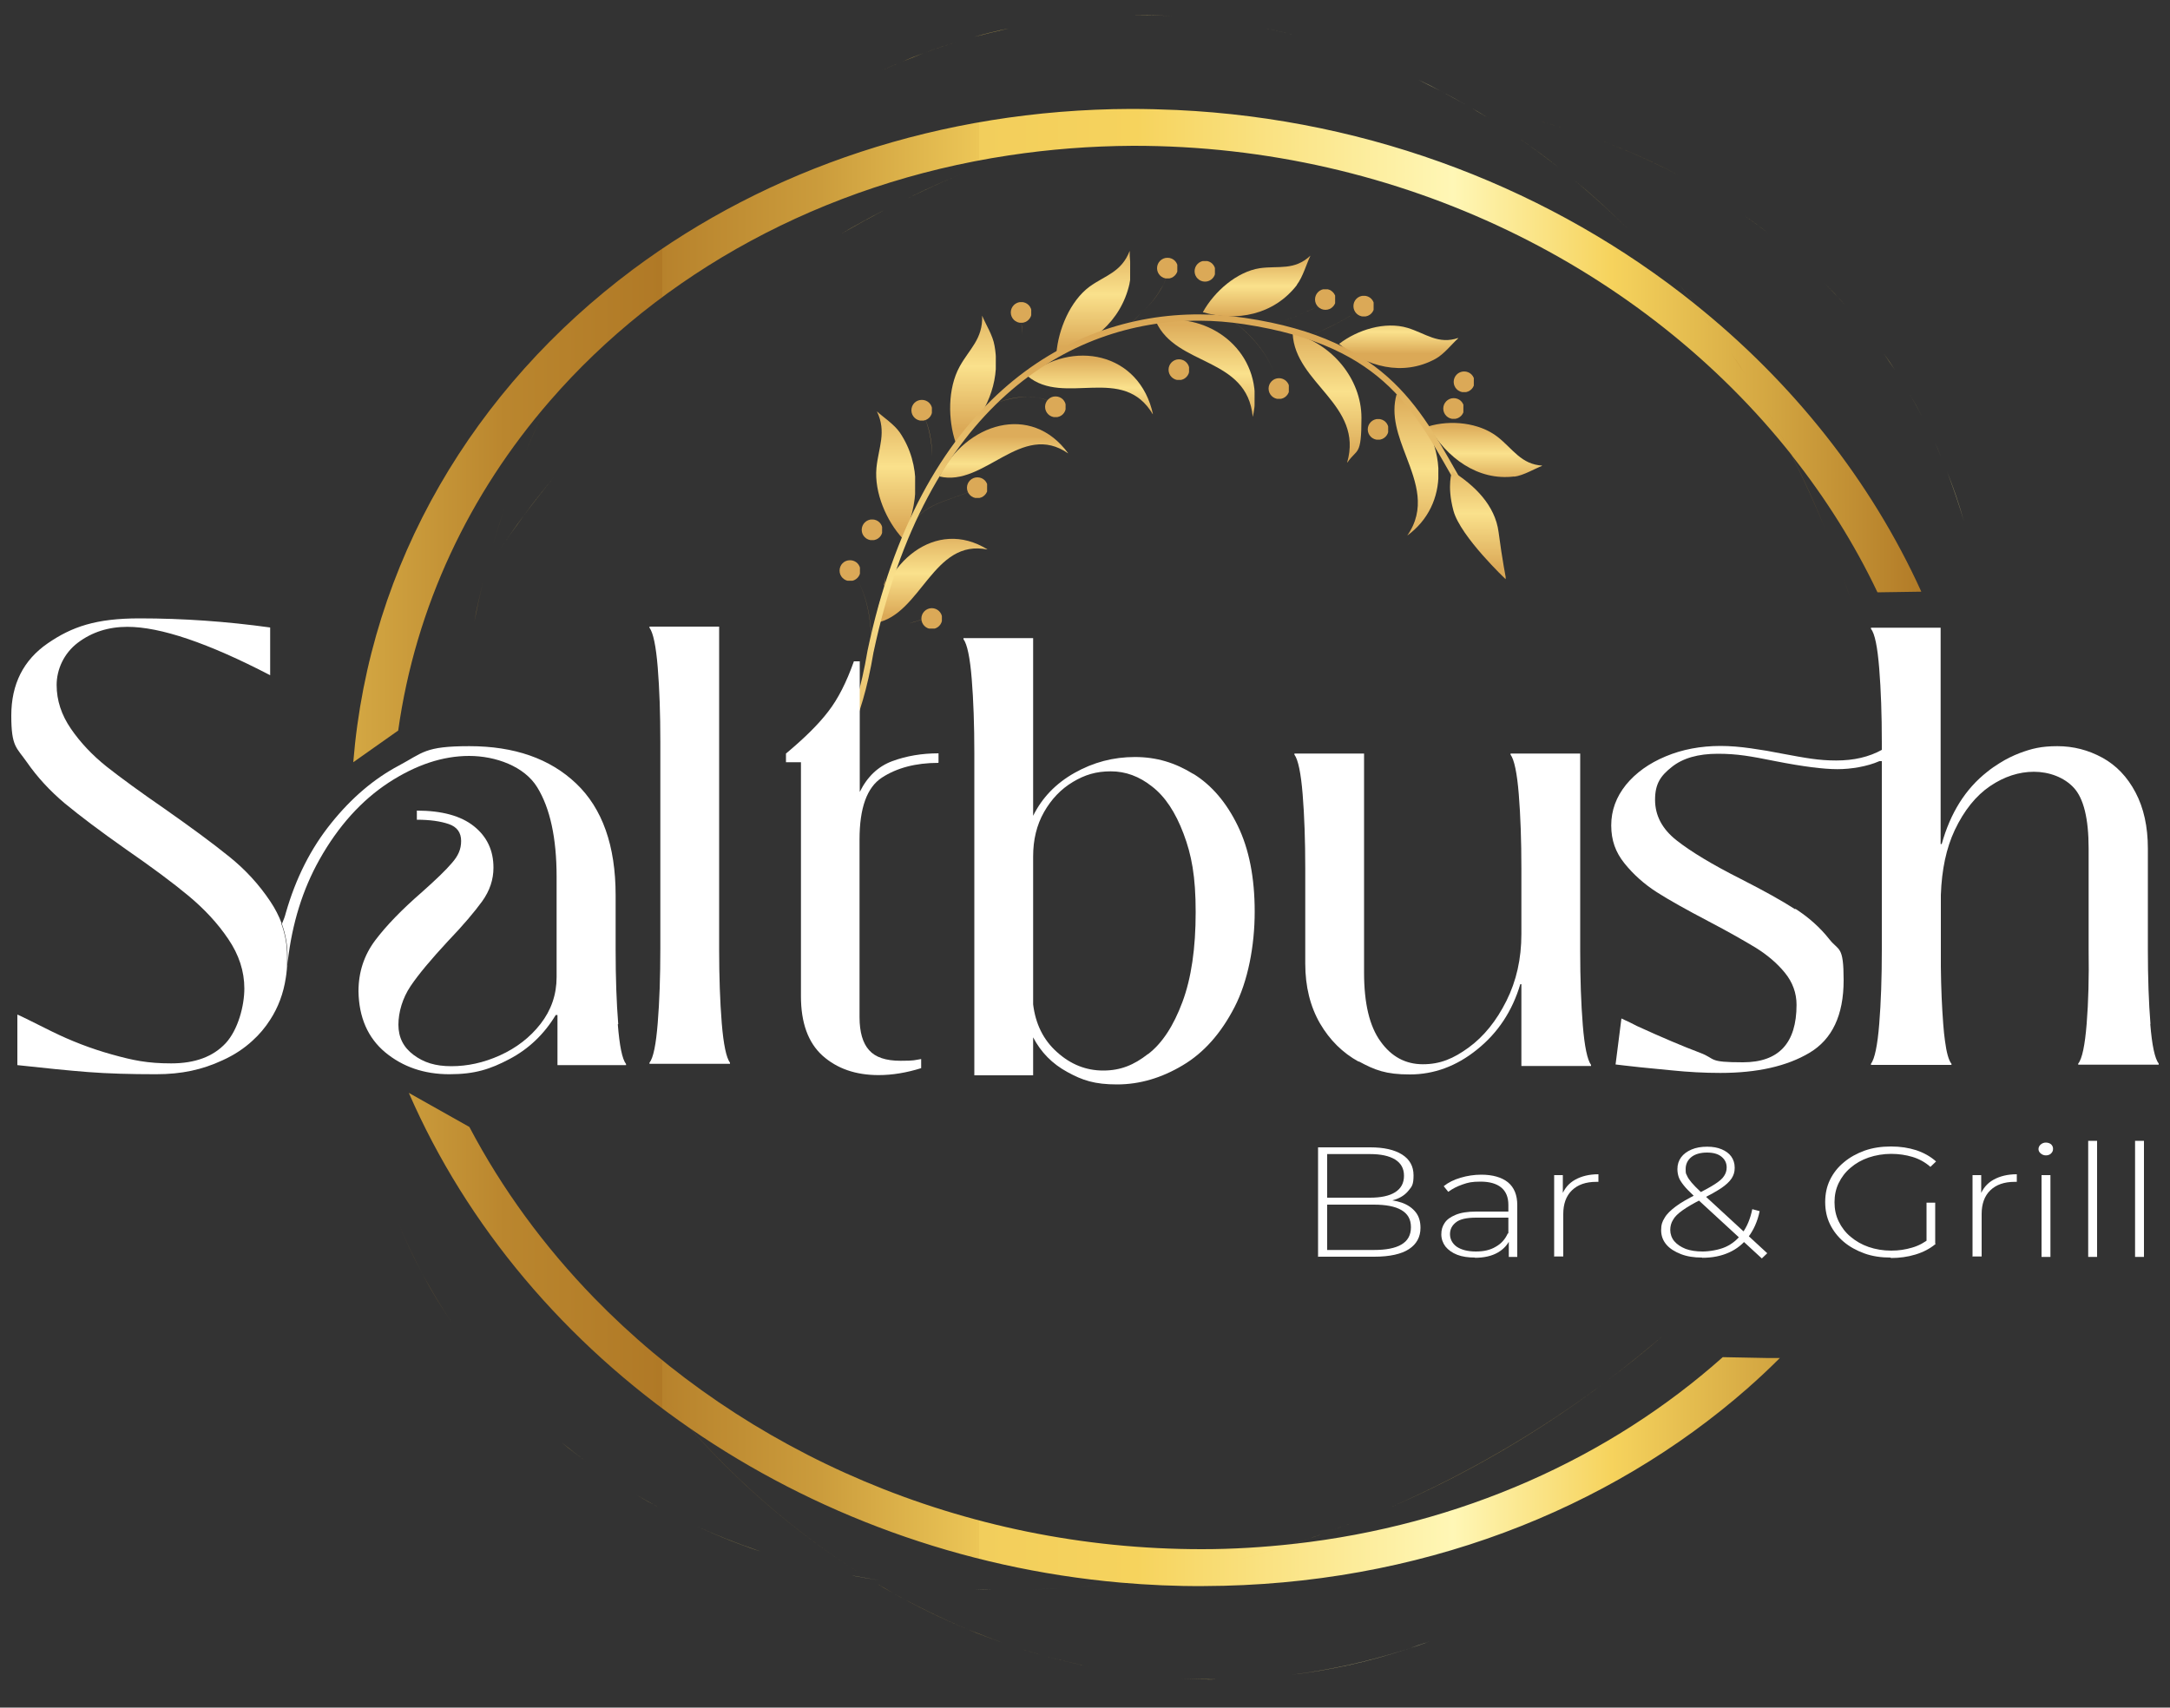 <svg xmlns="http://www.w3.org/2000/svg" xmlns:xlink="http://www.w3.org/1999/xlink" id="Layer_1" viewBox="0 0 1000 787"><rect x="0" y="0" width="1000" height="787" fill="#333333" stroke="none"/><defs><style>      .st0 {        fill: url(#Degradado_sin_nombre_488);      }      .st1 {        fill: url(#Degradado_sin_nombre_485);      }      .st2 {        fill: url(#Degradado_sin_nombre_4817);      }      .st3 {        fill: url(#Degradado_sin_nombre_5156);      }      .st4 {        fill: url(#Degradado_sin_nombre_51531);      }      .st5 {        clip-path: url(#clippath-21);      }      .st6 {        fill: url(#Degradado_sin_nombre_4876);      }      .st7 {        clip-path: url(#clippath-6);      }      .st8 {        clip-path: url(#clippath-7);      }      .st9 {        clip-path: url(#clippath-17);      }      .st10 {        clip-path: url(#clippath-15);      }      .st11 {        clip-path: url(#clippath-18);      }      .st12 {        clip-path: url(#clippath-4);      }      .st13 {        clip-path: url(#clippath-22);      }      .st14 {        fill: url(#Degradado_sin_nombre_4810);      }      .st15 {        clip-path: url(#clippath-23);      }      .st16 {        fill: url(#Degradado_sin_nombre_4841);      }      .st17 {        fill: url(#Degradado_sin_nombre_4839);      }      .st18 {        fill: url(#Degradado_sin_nombre_4811);      }      .st19 {        fill: url(#Degradado_sin_nombre_51525);      }      .st20 {        fill: url(#Degradado_sin_nombre_4812);      }      .st21 {        fill: url(#Degradado_sin_nombre_51546);      }      .st22 {        fill: url(#Degradado_sin_nombre_51543);      }      .st23 {        fill: url(#Degradado_sin_nombre_51538);      }      .st24 {        fill: url(#Degradado_sin_nombre_4893);      }      .st25 {        fill: url(#Degradado_sin_nombre_4898);      }      .st26 {        fill: url(#Degradado_sin_nombre_51530);      }      .st27 {        fill: url(#Degradado_sin_nombre_51535);      }      .st28 {        fill: url(#Degradado_sin_nombre_4873);      }      .st29 {        fill: url(#Degradado_sin_nombre_4848);      }      .st30 {        clip-path: url(#clippath-9);      }      .st31 {        fill: url(#Degradado_sin_nombre_4861);      }      .st32 {        fill: url(#Degradado_sin_nombre_4851);      }      .st33 {        fill: url(#Degradado_sin_nombre_48);      }      .st34 {        fill: url(#Degradado_sin_nombre_51524);      }      .st35 {        fill: url(#Degradado_sin_nombre_51540);      }      .st36 {        clip-path: url(#clippath-10);      }      .st37 {        fill: url(#Degradado_sin_nombre_4896);      }      .st38 {        fill: url(#Degradado_sin_nombre_4818);      }      .st39 {        fill: url(#Degradado_sin_nombre_5158);      }      .st40 {        fill: url(#Degradado_sin_nombre_51526);      }      .st41 {        fill: url(#Degradado_sin_nombre_4855);      }      .st42 {        fill: url(#Degradado_sin_nombre_4840);      }      .st43 {        fill: url(#Degradado_sin_nombre_4877);      }      .st44 {        fill: url(#Degradado_sin_nombre_4868);      }      .st45 {        fill: #fff;      }      .st46 {        fill: url(#Degradado_sin_nombre_4881);      }      .st47 {        clip-path: url(#clippath-25);      }      .st48 {        fill: url(#Degradado_sin_nombre_5154);      }      .st49 {        fill: url(#Degradado_sin_nombre_4874);      }      .st50 {        clip-path: url(#clippath-27);      }      .st51 {        fill: url(#Degradado_sin_nombre_4813);      }      .st52 {        fill: url(#Degradado_sin_nombre_4827);      }      .st53 {        fill: url(#Degradado_sin_nombre_4842);      }      .st54 {        fill: url(#Degradado_sin_nombre_4899);      }      .st55 {        clip-path: url(#clippath-11);      }      .st56 {        fill: url(#Degradado_sin_nombre_4825);      }      .st57 {        fill: url(#Degradado_sin_nombre_486);      }      .st58 {        fill: url(#Degradado_sin_nombre_4838);      }      .st59 {        fill: url(#Degradado_sin_nombre_4884);      }      .st60 {        fill: none;      }      .st61 {        fill: url(#Degradado_sin_nombre_4846);      }      .st62 {        fill: url(#Degradado_sin_nombre_4872);      }      .st63 {        fill: url(#Degradado_sin_nombre_4814);      }      .st64 {        fill: url(#Degradado_sin_nombre_4880);      }      .st65 {        fill: url(#Degradado_sin_nombre_4882);      }      .st66 {        fill: url(#Degradado_sin_nombre_4852);      }      .st67 {        fill: url(#Degradado_sin_nombre_51528);      }      .st68 {        clip-path: url(#clippath-28);      }      .st69 {        fill: url(#Degradado_sin_nombre_4847);      }      .st70 {        fill: url(#Degradado_sin_nombre_4821);      }      .st71 {        fill: url(#Degradado_sin_nombre_4829);      }      .st72 {        clip-path: url(#clippath-1);      }      .st73 {        fill: url(#Degradado_sin_nombre_4878);      }      .st74 {        fill: url(#Degradado_sin_nombre_51518);      }      .st75 {        fill: url(#Degradado_sin_nombre_4879);      }      .st76 {        fill: url(#Degradado_sin_nombre_51532);      }      .st77 {        fill: url(#Degradado_sin_nombre_51541);      }      .st78 {        fill: url(#Degradado_sin_nombre_4850);      }      .st79 {        fill: url(#Degradado_sin_nombre_4886);      }      .st80 {        fill: url(#Degradado_sin_nombre_48101);      }      .st81 {        fill: url(#Degradado_sin_nombre_4875);      }      .st82 {        fill: url(#Degradado_sin_nombre_4864);      }      .st83 {        clip-path: url(#clippath-5);      }      .st84 {        clip-path: url(#clippath-20);      }      .st85 {        fill: url(#Degradado_sin_nombre_51514);      }      .st86 {        clip-path: url(#clippath-8);      }      .st87 {        fill: url(#Degradado_sin_nombre_4830);      }      .st88 {        fill: url(#Degradado_sin_nombre_4828);      }      .st89 {        fill: url(#Degradado_sin_nombre_4844);      }      .st90 {        fill: url(#Degradado_sin_nombre_4887);      }      .st91 {        fill: url(#Degradado_sin_nombre_4816);      }      .st92 {        fill: url(#Degradado_sin_nombre_51536);      }      .st93 {        fill: url(#Degradado_sin_nombre_4833);      }      .st94 {        fill: url(#Degradado_sin_nombre_483);      }      .st95 {        fill: url(#Degradado_sin_nombre_4889);      }      .st96 {        fill: url(#Degradado_sin_nombre_4892);      }      .st97 {        fill: url(#Degradado_sin_nombre_481);      }      .st98 {        fill: url(#Degradado_sin_nombre_51527);      }      .st99 {        clip-path: url(#clippath-3);      }      .st100 {        clip-path: url(#clippath-26);      }      .st101 {        fill: url(#Degradado_sin_nombre_51519);      }      .st102 {        fill: url(#Degradado_sin_nombre_51513);      }      .st103 {        fill: url(#Degradado_sin_nombre_51511);      }      .st104 {        clip-path: url(#clippath-12);      }      .st105 {        fill: url(#Degradado_sin_nombre_4891);      }      .st106 {        fill: url(#Degradado_sin_nombre_4860);      }      .st107 {        fill: url(#Degradado_sin_nombre_4859);      }      .st108 {        fill: url(#Degradado_sin_nombre_51544);      }      .st109 {        fill: url(#Degradado_sin_nombre_4854);      }      .st110 {        fill: url(#Degradado_sin_nombre_51520);      }      .st111 {        clip-path: url(#clippath-14);      }      .st112 {        fill: url(#Degradado_sin_nombre_5157);      }      .st113 {        fill: url(#Degradado_sin_nombre_4890);      }      .st114 {        fill: url(#Degradado_sin_nombre_51533);      }      .st115 {        fill: url(#Degradado_sin_nombre_4895);      }      .st116 {        clip-path: url(#clippath-19);      }      .st117 {        fill: url(#Degradado_sin_nombre_4822);      }      .st118 {        fill: url(#Degradado_sin_nombre_51523);      }      .st119 {        fill: url(#Degradado_sin_nombre_5151);      }      .st120 {        fill: url(#Degradado_sin_nombre_4858);      }      .st121 {        fill: url(#Degradado_sin_nombre_4853);      }      .st122 {        fill: url(#Degradado_sin_nombre_4834);      }      .st123 {        fill: url(#Degradado_sin_nombre_4870);      }      .st124 {        fill: url(#Degradado_sin_nombre_48100);      }      .st125 {        fill: url(#Degradado_sin_nombre_4820);      }      .st126 {        fill: url(#Degradado_sin_nombre_5155);      }      .st127 {        fill: url(#Degradado_sin_nombre_489);      }      .st128 {        fill: url(#Degradado_sin_nombre_51529);      }      .st129 {        fill: url(#Degradado_sin_nombre_51510);      }      .st130 {        fill: url(#Degradado_sin_nombre_51545);      }      .st131 {        fill: url(#Degradado_sin_nombre_51517);      }      .st132 {        fill: url(#Degradado_sin_nombre_4863);      }      .st133 {        fill: url(#Degradado_sin_nombre_51521);      }      .st134 {        fill: url(#Degradado_sin_nombre_5152);      }      .st135 {        fill: url(#Degradado_sin_nombre_4866);      }      .st136 {        fill: url(#Degradado_sin_nombre_4849);      }      .st137 {        fill: url(#Degradado_sin_nombre_51516);      }      .st138 {        fill: url(#Degradado_sin_nombre_4856);      }      .st139 {        fill: url(#Degradado_sin_nombre_51542);      }      .st140 {        fill: url(#Degradado_sin_nombre_487);      }      .st141 {        fill: url(#Degradado_sin_nombre_5159);      }      .st142 {        fill: url(#Degradado_sin_nombre_4885);      }      .st143 {        fill: url(#Degradado_sin_nombre_4819);      }      .st144 {        fill: url(#Degradado_sin_nombre_51539);      }      .st145 {        fill: url(#Degradado_sin_nombre_4823);      }      .st146 {        fill: url(#Degradado_sin_nombre_4836);      }      .st147 {        clip-path: url(#clippath-16);      }      .st148 {        clip-path: url(#clippath-2);      }      .st149 {        fill: url(#Degradado_sin_nombre_4835);      }      .st150 {        fill: url(#Degradado_sin_nombre_5153);      }      .st151 {        clip-path: url(#clippath-29);      }      .st152 {        fill: url(#Degradado_sin_nombre_482);      }      .st153 {        fill: url(#Degradado_sin_nombre_51515);      }      .st154 {        fill: url(#Degradado_sin_nombre_4815);      }      .st155 {        fill: url(#Degradado_sin_nombre_4888);      }      .st156 {        fill: url(#Degradado_sin_nombre_51522);      }      .st157 {        fill: url(#Degradado_sin_nombre_4831);      }      .st158 {        fill: url(#Degradado_sin_nombre_4894);      }      .st159 {        clip-path: url(#clippath-13);      }      .st160 {        fill: url(#Degradado_sin_nombre_4826);      }      .st161 {        fill: url(#Degradado_sin_nombre_4883);      }      .st162 {        fill: url(#Degradado_sin_nombre_4871);      }      .st163 {        fill: url(#Degradado_sin_nombre_51537);      }      .st164 {        fill: url(#Degradado_sin_nombre_4845);      }      .st165 {        fill: url(#Degradado_sin_nombre_484);      }      .st166 {        fill: url(#Degradado_sin_nombre_4867);      }      .st167 {        fill: url(#Degradado_sin_nombre_4862);      }      .st168 {        fill: url(#Degradado_sin_nombre_51534);      }      .st169 {        clip-path: url(#clippath-24);      }      .st170 {        fill: url(#Degradado_sin_nombre_4837);      }      .st171 {        fill: url(#Degradado_sin_nombre_51512);      }      .st172 {        fill: url(#Degradado_sin_nombre_4869);      }      .st173 {        fill: url(#Degradado_sin_nombre_4843);      }      .st174 {        fill: url(#Degradado_sin_nombre_4857);      }      .st175 {        clip-path: url(#clippath);      }      .st176 {        fill: url(#Degradado_sin_nombre_4824);      }      .st177 {        fill: url(#Degradado_sin_nombre_4897);      }      .st178 {        fill: url(#Degradado_sin_nombre_515);      }      .st179 {        fill: url(#Degradado_sin_nombre_4832);      }      .st180 {        fill: url(#Degradado_sin_nombre_4865);      }    </style><linearGradient id="Degradado_sin_nombre_48" data-name="Degradado sin nombre 48" x1="159.5" y1="390.5" x2="888.3" y2="390.5" gradientUnits="userSpaceOnUse"><stop offset="0" stop-color="#f2ce5c"></stop><stop offset="0" stop-color="#d5a944"></stop><stop offset=".1" stop-color="#ba862e"></stop><stop offset=".2" stop-color="#b07926"></stop><stop offset=".2" stop-color="#b7822c"></stop><stop offset=".3" stop-color="#cb9c3c"></stop><stop offset=".4" stop-color="#ecc657"></stop><stop offset=".4" stop-color="#f2ce5c"></stop><stop offset=".5" stop-color="#f6d35d"></stop><stop offset=".7" stop-color="#fff7b6"></stop><stop offset=".8" stop-color="#f6d35d"></stop><stop offset="1" stop-color="#b07926"></stop></linearGradient><linearGradient id="Degradado_sin_nombre_481" data-name="Degradado sin nombre 48" x1="139.3" y1="626.5" x2="145.5" y2="626.5" gradientTransform="translate(-11542.9 66209) rotate(-.2) scale(107.8 -105.2) skewX(-2.6)" xlink:href="#Degradado_sin_nombre_48"></linearGradient><linearGradient id="Degradado_sin_nombre_482" data-name="Degradado sin nombre 48" x1="139.3" y1="628.7" x2="145.5" y2="628.7" gradientTransform="translate(-11542.9 66209) rotate(-.2) scale(107.8 -105.2) skewX(-2.6)" xlink:href="#Degradado_sin_nombre_48"></linearGradient><linearGradient id="Degradado_sin_nombre_483" data-name="Degradado sin nombre 48" x1="139.3" y1="628.6" x2="145.5" y2="628.6" gradientTransform="translate(-11542.9 66209) rotate(-.2) scale(107.8 -105.2) skewX(-2.6)" xlink:href="#Degradado_sin_nombre_48"></linearGradient><linearGradient id="Degradado_sin_nombre_484" data-name="Degradado sin nombre 48" x1="139.3" y1="628.7" x2="145.5" y2="628.7" gradientTransform="translate(-11542.9 66209) rotate(-.2) scale(107.8 -105.2) skewX(-2.6)" xlink:href="#Degradado_sin_nombre_48"></linearGradient><linearGradient id="Degradado_sin_nombre_485" data-name="Degradado sin nombre 48" x1="139.3" y1="628.5" x2="145.5" y2="628.5" gradientTransform="translate(-11542.9 66209) rotate(-.2) scale(107.8 -105.2) skewX(-2.6)" xlink:href="#Degradado_sin_nombre_48"></linearGradient><linearGradient id="Degradado_sin_nombre_486" data-name="Degradado sin nombre 48" x1="139.3" y1="628.6" x2="145.5" y2="628.6" gradientTransform="translate(-11542.9 66209) rotate(-.2) scale(107.8 -105.2) skewX(-2.6)" xlink:href="#Degradado_sin_nombre_48"></linearGradient><linearGradient id="Degradado_sin_nombre_487" data-name="Degradado sin nombre 48" x1="139.3" y1="628.5" x2="145.5" y2="628.5" gradientTransform="translate(-11542.9 66209) rotate(-.2) scale(107.8 -105.2) skewX(-2.6)" xlink:href="#Degradado_sin_nombre_48"></linearGradient><linearGradient id="Degradado_sin_nombre_488" data-name="Degradado sin nombre 48" x1="139.3" y1="628.7" x2="145.5" y2="628.7" gradientTransform="translate(-11542.9 66209) rotate(-.2) scale(107.8 -105.2) skewX(-2.6)" xlink:href="#Degradado_sin_nombre_48"></linearGradient><linearGradient id="Degradado_sin_nombre_489" data-name="Degradado sin nombre 48" x1="139.3" y1="627.9" x2="145.5" y2="627.9" gradientTransform="translate(-11542.9 66209) rotate(-.2) scale(107.8 -105.2) skewX(-2.6)" xlink:href="#Degradado_sin_nombre_48"></linearGradient><linearGradient id="Degradado_sin_nombre_4810" data-name="Degradado sin nombre 48" x1="139.3" y1="628" x2="145.5" y2="628" gradientTransform="translate(-11542.9 66209) rotate(-.2) scale(107.8 -105.2) skewX(-2.6)" xlink:href="#Degradado_sin_nombre_48"></linearGradient><linearGradient id="Degradado_sin_nombre_4811" data-name="Degradado sin nombre 48" x1="139.3" y1="628.2" x2="145.5" y2="628.2" gradientTransform="translate(-11542.9 66209) rotate(-.2) scale(107.8 -105.2) skewX(-2.6)" xlink:href="#Degradado_sin_nombre_48"></linearGradient><linearGradient id="Degradado_sin_nombre_4812" data-name="Degradado sin nombre 48" x1="139.3" y1="627.4" x2="145.5" y2="627.4" gradientTransform="translate(-11542.9 66209) rotate(-.2) scale(107.8 -105.2) skewX(-2.6)" xlink:href="#Degradado_sin_nombre_48"></linearGradient><linearGradient id="Degradado_sin_nombre_4813" data-name="Degradado sin nombre 48" x1="139.3" y1="627.8" x2="145.5" y2="627.8" gradientTransform="translate(-11542.9 66209) rotate(-.2) scale(107.8 -105.2) skewX(-2.6)" xlink:href="#Degradado_sin_nombre_48"></linearGradient><linearGradient id="Degradado_sin_nombre_4814" data-name="Degradado sin nombre 48" x1="139.3" y1="628.5" x2="145.5" y2="628.5" gradientTransform="translate(-11542.9 66209) rotate(-.2) scale(107.8 -105.2) skewX(-2.6)" xlink:href="#Degradado_sin_nombre_48"></linearGradient><linearGradient id="Degradado_sin_nombre_4815" data-name="Degradado sin nombre 48" x1="139.3" y1="628.5" x2="145.5" y2="628.5" gradientTransform="translate(-11542.9 66209) rotate(-.2) scale(107.8 -105.2) skewX(-2.6)" xlink:href="#Degradado_sin_nombre_48"></linearGradient><linearGradient id="Degradado_sin_nombre_4816" data-name="Degradado sin nombre 48" x1="139.3" y1="628.3" x2="145.5" y2="628.3" gradientTransform="translate(-11542.9 66209) rotate(-.2) scale(107.8 -105.2) skewX(-2.6)" xlink:href="#Degradado_sin_nombre_48"></linearGradient><linearGradient id="Degradado_sin_nombre_4817" data-name="Degradado sin nombre 48" x1="139.3" y1="627.6" x2="145.5" y2="627.6" gradientTransform="translate(-11542.9 66209) rotate(-.2) scale(107.8 -105.2) skewX(-2.6)" xlink:href="#Degradado_sin_nombre_48"></linearGradient><linearGradient id="Degradado_sin_nombre_4818" data-name="Degradado sin nombre 48" x1="139.3" y1="628.8" x2="145.5" y2="628.8" gradientTransform="translate(-11542.9 66209) rotate(-.2) scale(107.8 -105.2) skewX(-2.6)" xlink:href="#Degradado_sin_nombre_48"></linearGradient><linearGradient id="Degradado_sin_nombre_4819" data-name="Degradado sin nombre 48" x1="139.3" y1="626.8" x2="145.5" y2="626.8" gradientTransform="translate(-11542.9 66209) rotate(-.2) scale(107.8 -105.2) skewX(-2.6)" xlink:href="#Degradado_sin_nombre_48"></linearGradient><linearGradient id="Degradado_sin_nombre_4820" data-name="Degradado sin nombre 48" x1="139.3" y1="627.2" x2="145.5" y2="627.2" gradientTransform="translate(-11542.9 66209) rotate(-.2) scale(107.8 -105.2) skewX(-2.6)" xlink:href="#Degradado_sin_nombre_48"></linearGradient><linearGradient id="Degradado_sin_nombre_4821" data-name="Degradado sin nombre 48" x1="139.3" y1="626.5" x2="145.5" y2="626.5" gradientTransform="translate(-11542.9 66209) rotate(-.2) scale(107.8 -105.2) skewX(-2.6)" xlink:href="#Degradado_sin_nombre_48"></linearGradient><linearGradient id="Degradado_sin_nombre_4822" data-name="Degradado sin nombre 48" x1="139.3" y1="626.2" x2="145.5" y2="626.2" gradientTransform="translate(-11542.9 66209) rotate(-.2) scale(107.8 -105.2) skewX(-2.6)" xlink:href="#Degradado_sin_nombre_48"></linearGradient><linearGradient id="Degradado_sin_nombre_4823" data-name="Degradado sin nombre 48" x1="139.3" y1="627.3" x2="145.5" y2="627.3" gradientTransform="translate(-11542.9 66209) rotate(-.2) scale(107.8 -105.2) skewX(-2.6)" xlink:href="#Degradado_sin_nombre_48"></linearGradient><linearGradient id="Degradado_sin_nombre_4824" data-name="Degradado sin nombre 48" x1="139.3" y1="628.3" x2="145.5" y2="628.3" gradientTransform="translate(-11542.9 66209) rotate(-.2) scale(107.8 -105.2) skewX(-2.6)" xlink:href="#Degradado_sin_nombre_48"></linearGradient><linearGradient id="Degradado_sin_nombre_4825" data-name="Degradado sin nombre 48" x1="139.3" y1="627.9" x2="145.5" y2="627.9" gradientTransform="translate(-11542.9 66209) rotate(-.2) scale(107.8 -105.2) skewX(-2.6)" xlink:href="#Degradado_sin_nombre_48"></linearGradient><linearGradient id="Degradado_sin_nombre_4826" data-name="Degradado sin nombre 48" x1="139.3" y1="628.3" x2="145.5" y2="628.3" gradientTransform="translate(-11542.9 66209) rotate(-.2) scale(107.8 -105.2) skewX(-2.6)" xlink:href="#Degradado_sin_nombre_48"></linearGradient><linearGradient id="Degradado_sin_nombre_4827" data-name="Degradado sin nombre 48" x1="139.3" y1="627.4" x2="145.5" y2="627.4" gradientTransform="translate(-11542.9 66209) rotate(-.2) scale(107.8 -105.2) skewX(-2.6)" xlink:href="#Degradado_sin_nombre_48"></linearGradient><linearGradient id="Degradado_sin_nombre_4828" data-name="Degradado sin nombre 48" x1="139.3" y1="627.5" x2="145.5" y2="627.5" gradientTransform="translate(-11542.9 66209) rotate(-.2) scale(107.8 -105.2) skewX(-2.6)" xlink:href="#Degradado_sin_nombre_48"></linearGradient><linearGradient id="Degradado_sin_nombre_4829" data-name="Degradado sin nombre 48" x1="139.3" y1="627.7" x2="145.5" y2="627.7" gradientTransform="translate(-11542.9 66209) rotate(-.2) scale(107.8 -105.2) skewX(-2.6)" xlink:href="#Degradado_sin_nombre_48"></linearGradient><linearGradient id="Degradado_sin_nombre_4830" data-name="Degradado sin nombre 48" x1="139.3" y1="628.4" x2="145.5" y2="628.4" gradientTransform="translate(-11542.9 66209) rotate(-.2) scale(107.8 -105.2) skewX(-2.6)" xlink:href="#Degradado_sin_nombre_48"></linearGradient><linearGradient id="Degradado_sin_nombre_4831" data-name="Degradado sin nombre 48" x1="139.3" y1="622.8" x2="145.5" y2="622.8" gradientTransform="translate(-11542.9 66209) rotate(-.2) scale(107.8 -105.2) skewX(-2.6)" xlink:href="#Degradado_sin_nombre_48"></linearGradient><linearGradient id="Degradado_sin_nombre_4832" data-name="Degradado sin nombre 48" x1="139.3" y1="622.9" x2="145.5" y2="622.9" gradientTransform="translate(-11542.9 66209) rotate(-.2) scale(107.8 -105.2) skewX(-2.6)" xlink:href="#Degradado_sin_nombre_48"></linearGradient><linearGradient id="Degradado_sin_nombre_4833" data-name="Degradado sin nombre 48" x1="139.3" y1="626.7" x2="145.5" y2="626.7" gradientTransform="translate(-11542.9 66209) rotate(-.2) scale(107.8 -105.2) skewX(-2.6)" xlink:href="#Degradado_sin_nombre_48"></linearGradient><linearGradient id="Degradado_sin_nombre_4834" data-name="Degradado sin nombre 48" x1="139.3" y1="622.6" x2="145.5" y2="622.6" gradientTransform="translate(-11542.9 66209) rotate(-.2) scale(107.8 -105.2) skewX(-2.6)" xlink:href="#Degradado_sin_nombre_48"></linearGradient><linearGradient id="Degradado_sin_nombre_4835" data-name="Degradado sin nombre 48" x1="139.3" y1="621.6" x2="145.5" y2="621.6" gradientTransform="translate(-11542.9 66209) rotate(-.2) scale(107.8 -105.2) skewX(-2.6)" xlink:href="#Degradado_sin_nombre_48"></linearGradient><linearGradient id="Degradado_sin_nombre_4836" data-name="Degradado sin nombre 48" x1="139.3" y1="621.6" x2="145.5" y2="621.6" gradientTransform="translate(-11542.9 66209) rotate(-.2) scale(107.8 -105.2) skewX(-2.6)" xlink:href="#Degradado_sin_nombre_48"></linearGradient><linearGradient id="Degradado_sin_nombre_4837" data-name="Degradado sin nombre 48" x1="139.3" y1="622.4" x2="145.5" y2="622.4" gradientTransform="translate(-11542.9 66209) rotate(-.2) scale(107.8 -105.2) skewX(-2.6)" xlink:href="#Degradado_sin_nombre_48"></linearGradient><linearGradient id="Degradado_sin_nombre_4838" data-name="Degradado sin nombre 48" x1="139.3" y1="622" x2="145.5" y2="622" gradientTransform="translate(-11542.9 66209) rotate(-.2) scale(107.8 -105.2) skewX(-2.6)" xlink:href="#Degradado_sin_nombre_48"></linearGradient><linearGradient id="Degradado_sin_nombre_4839" data-name="Degradado sin nombre 48" x1="139.3" y1="621.9" x2="145.5" y2="621.9" gradientTransform="translate(-11542.9 66209) rotate(-.2) scale(107.8 -105.2) skewX(-2.6)" xlink:href="#Degradado_sin_nombre_48"></linearGradient><linearGradient id="Degradado_sin_nombre_4840" data-name="Degradado sin nombre 48" x1="139.3" y1="621.8" x2="145.5" y2="621.8" gradientTransform="translate(-11542.9 66209) rotate(-.2) scale(107.8 -105.2) skewX(-2.6)" xlink:href="#Degradado_sin_nombre_48"></linearGradient><linearGradient id="Degradado_sin_nombre_4841" data-name="Degradado sin nombre 48" x1="139.3" y1="623.2" x2="145.5" y2="623.2" gradientTransform="translate(-11542.9 66209) rotate(-.2) scale(107.8 -105.2) skewX(-2.6)" xlink:href="#Degradado_sin_nombre_48"></linearGradient><linearGradient id="Degradado_sin_nombre_4842" data-name="Degradado sin nombre 48" x1="139.3" y1="621.7" x2="145.5" y2="621.7" gradientTransform="translate(-11542.9 66209) rotate(-.2) scale(107.8 -105.2) skewX(-2.6)" xlink:href="#Degradado_sin_nombre_48"></linearGradient><linearGradient id="Degradado_sin_nombre_4843" data-name="Degradado sin nombre 48" x1="139.3" y1="626.9" x2="145.5" y2="626.9" gradientTransform="translate(-11542.9 66209) rotate(-.2) scale(107.8 -105.2) skewX(-2.6)" xlink:href="#Degradado_sin_nombre_48"></linearGradient><linearGradient id="Degradado_sin_nombre_4844" data-name="Degradado sin nombre 48" x1="139.3" y1="626.2" x2="145.5" y2="626.2" gradientTransform="translate(-11542.9 66209) rotate(-.2) scale(107.8 -105.2) skewX(-2.6)" xlink:href="#Degradado_sin_nombre_48"></linearGradient><linearGradient id="Degradado_sin_nombre_4845" data-name="Degradado sin nombre 48" x1="139.3" y1="627.1" x2="145.5" y2="627.1" gradientTransform="translate(-11542.9 66209) rotate(-.2) scale(107.8 -105.2) skewX(-2.6)" xlink:href="#Degradado_sin_nombre_48"></linearGradient><linearGradient id="Degradado_sin_nombre_4846" data-name="Degradado sin nombre 48" x1="139.3" y1="621.5" x2="145.5" y2="621.5" gradientTransform="translate(-11542.9 66209) rotate(-.2) scale(107.8 -105.2) skewX(-2.6)" xlink:href="#Degradado_sin_nombre_48"></linearGradient><linearGradient id="Degradado_sin_nombre_4847" data-name="Degradado sin nombre 48" x1="139.3" y1="623.8" x2="145.5" y2="623.8" gradientTransform="translate(-11542.9 66209) rotate(-.2) scale(107.8 -105.2) skewX(-2.6)" xlink:href="#Degradado_sin_nombre_48"></linearGradient><linearGradient id="Degradado_sin_nombre_4848" data-name="Degradado sin nombre 48" x1="139.3" y1="621.5" x2="145.5" y2="621.5" gradientTransform="translate(-11542.9 66209) rotate(-.2) scale(107.8 -105.2) skewX(-2.6)" xlink:href="#Degradado_sin_nombre_48"></linearGradient><linearGradient id="Degradado_sin_nombre_4849" data-name="Degradado sin nombre 48" x1="139.3" y1="621.6" x2="145.5" y2="621.6" gradientTransform="translate(-11542.9 66209) rotate(-.2) scale(107.8 -105.2) skewX(-2.6)" xlink:href="#Degradado_sin_nombre_48"></linearGradient><linearGradient id="Degradado_sin_nombre_4850" data-name="Degradado sin nombre 48" x1="139.3" y1="621.6" x2="145.5" y2="621.6" gradientTransform="translate(-11542.9 66209) rotate(-.2) scale(107.8 -105.2) skewX(-2.6)" xlink:href="#Degradado_sin_nombre_48"></linearGradient><linearGradient id="Degradado_sin_nombre_4851" data-name="Degradado sin nombre 48" x1="139.3" y1="622.3" x2="145.5" y2="622.3" gradientTransform="translate(-11542.9 66209) rotate(-.2) scale(107.8 -105.2) skewX(-2.6)" xlink:href="#Degradado_sin_nombre_48"></linearGradient><linearGradient id="Degradado_sin_nombre_4852" data-name="Degradado sin nombre 48" x1="139.1" y1="631" x2="145.1" y2="631" gradientTransform="translate(-56339.9 36670.2) rotate(42.9) scale(109 -104.1) skewX(1.3)" xlink:href="#Degradado_sin_nombre_48"></linearGradient><linearGradient id="Degradado_sin_nombre_4853" data-name="Degradado sin nombre 48" x1="139.1" y1="630.6" x2="145.1" y2="630.6" gradientTransform="translate(-56339.9 36670.2) rotate(42.9) scale(109 -104.1) skewX(1.3)" xlink:href="#Degradado_sin_nombre_48"></linearGradient><linearGradient id="Degradado_sin_nombre_4854" data-name="Degradado sin nombre 48" x1="139.1" y1="628.8" x2="145.1" y2="628.8" gradientTransform="translate(-56339.9 36670.2) rotate(42.9) scale(109 -104.1) skewX(1.3)" xlink:href="#Degradado_sin_nombre_48"></linearGradient><linearGradient id="Degradado_sin_nombre_4855" data-name="Degradado sin nombre 48" x1="139.1" y1="629.1" x2="145.1" y2="629.1" gradientTransform="translate(-56339.9 36670.2) rotate(42.9) scale(109 -104.1) skewX(1.3)" xlink:href="#Degradado_sin_nombre_48"></linearGradient><linearGradient id="Degradado_sin_nombre_4856" data-name="Degradado sin nombre 48" x1="139.1" y1="628.5" x2="145.1" y2="628.5" gradientTransform="translate(-56339.9 36670.2) rotate(42.9) scale(109 -104.1) skewX(1.3)" xlink:href="#Degradado_sin_nombre_48"></linearGradient><linearGradient id="Degradado_sin_nombre_4857" data-name="Degradado sin nombre 48" x1="139.1" y1="630.9" x2="145.1" y2="630.9" gradientTransform="translate(-56339.9 36670.2) rotate(42.9) scale(109 -104.1) skewX(1.3)" xlink:href="#Degradado_sin_nombre_48"></linearGradient><linearGradient id="Degradado_sin_nombre_4858" data-name="Degradado sin nombre 48" x1="139.1" y1="631.2" x2="145.1" y2="631.2" gradientTransform="translate(-56339.9 36670.2) rotate(42.9) scale(109 -104.1) skewX(1.3)" xlink:href="#Degradado_sin_nombre_48"></linearGradient><linearGradient id="Degradado_sin_nombre_4859" data-name="Degradado sin nombre 48" x1="139.1" y1="630.9" x2="145.1" y2="630.9" gradientTransform="translate(-56339.9 36670.2) rotate(42.9) scale(109 -104.1) skewX(1.3)" xlink:href="#Degradado_sin_nombre_48"></linearGradient><linearGradient id="Degradado_sin_nombre_4860" data-name="Degradado sin nombre 48" x1="139.1" y1="631.2" x2="145.1" y2="631.2" gradientTransform="translate(-56339.9 36670.2) rotate(42.9) scale(109 -104.1) skewX(1.3)" xlink:href="#Degradado_sin_nombre_48"></linearGradient><linearGradient id="Degradado_sin_nombre_4861" data-name="Degradado sin nombre 48" x1="139.1" y1="628" x2="145.1" y2="628" gradientTransform="translate(-56339.9 36670.2) rotate(42.9) scale(109 -104.1) skewX(1.3)" xlink:href="#Degradado_sin_nombre_48"></linearGradient><linearGradient id="Degradado_sin_nombre_4862" data-name="Degradado sin nombre 48" x1="139.1" y1="625.9" x2="145.1" y2="625.9" gradientTransform="translate(-56339.9 36670.2) rotate(42.9) scale(109 -104.1) skewX(1.3)" xlink:href="#Degradado_sin_nombre_48"></linearGradient><linearGradient id="Degradado_sin_nombre_4863" data-name="Degradado sin nombre 48" x1="139.1" y1="628.2" x2="145.1" y2="628.2" gradientTransform="translate(-56339.9 36670.2) rotate(42.9) scale(109 -104.1) skewX(1.3)" xlink:href="#Degradado_sin_nombre_48"></linearGradient><linearGradient id="Degradado_sin_nombre_4864" data-name="Degradado sin nombre 48" x1="139.1" y1="626.4" x2="145.1" y2="626.4" gradientTransform="translate(-56339.9 36670.2) rotate(42.9) scale(109 -104.1) skewX(1.3)" xlink:href="#Degradado_sin_nombre_48"></linearGradient><linearGradient id="Degradado_sin_nombre_4865" data-name="Degradado sin nombre 48" x1="139.1" y1="626.6" x2="145.1" y2="626.6" gradientTransform="translate(-56339.9 36670.2) rotate(42.9) scale(109 -104.1) skewX(1.3)" xlink:href="#Degradado_sin_nombre_48"></linearGradient><linearGradient id="Degradado_sin_nombre_4866" data-name="Degradado sin nombre 48" x1="139.1" y1="630.9" x2="145.1" y2="630.9" gradientTransform="translate(-56339.9 36670.2) rotate(42.9) scale(109 -104.1) skewX(1.3)" xlink:href="#Degradado_sin_nombre_48"></linearGradient><linearGradient id="Degradado_sin_nombre_4867" data-name="Degradado sin nombre 48" x1="139.1" y1="631" x2="145.1" y2="631" gradientTransform="translate(-56339.9 36670.2) rotate(42.9) scale(109 -104.1) skewX(1.3)" xlink:href="#Degradado_sin_nombre_48"></linearGradient><linearGradient id="Degradado_sin_nombre_4868" data-name="Degradado sin nombre 48" x1="139.1" y1="630.8" x2="145.1" y2="630.8" gradientTransform="translate(-56339.9 36670.2) rotate(42.9) scale(109 -104.1) skewX(1.3)" xlink:href="#Degradado_sin_nombre_48"></linearGradient><linearGradient id="Degradado_sin_nombre_4869" data-name="Degradado sin nombre 48" x1="139.1" y1="631.2" x2="145.1" y2="631.2" gradientTransform="translate(-56339.9 36670.2) rotate(42.9) scale(109 -104.1) skewX(1.3)" xlink:href="#Degradado_sin_nombre_48"></linearGradient><linearGradient id="Degradado_sin_nombre_4870" data-name="Degradado sin nombre 48" x1="139.1" y1="630.8" x2="145.1" y2="630.8" gradientTransform="translate(-56339.9 36670.2) rotate(42.9) scale(109 -104.1) skewX(1.3)" xlink:href="#Degradado_sin_nombre_48"></linearGradient><linearGradient id="Degradado_sin_nombre_4871" data-name="Degradado sin nombre 48" x1="139.1" y1="631.2" x2="145.1" y2="631.2" gradientTransform="translate(-56339.9 36670.2) rotate(42.9) scale(109 -104.1) skewX(1.3)" xlink:href="#Degradado_sin_nombre_48"></linearGradient><linearGradient id="Degradado_sin_nombre_4872" data-name="Degradado sin nombre 48" x1="139.1" y1="631.2" x2="145.1" y2="631.2" gradientTransform="translate(-56339.9 36670.2) rotate(42.9) scale(109 -104.1) skewX(1.3)" xlink:href="#Degradado_sin_nombre_48"></linearGradient><linearGradient id="Degradado_sin_nombre_4873" data-name="Degradado sin nombre 48" x1="139.1" y1="631.1" x2="145.1" y2="631.1" gradientTransform="translate(-56339.9 36670.2) rotate(42.9) scale(109 -104.1) skewX(1.3)" xlink:href="#Degradado_sin_nombre_48"></linearGradient><linearGradient id="Degradado_sin_nombre_4874" data-name="Degradado sin nombre 48" x1="139.1" y1="631.1" x2="145.1" y2="631.1" gradientTransform="translate(-56339.9 36670.2) rotate(42.9) scale(109 -104.1) skewX(1.3)" xlink:href="#Degradado_sin_nombre_48"></linearGradient><linearGradient id="Degradado_sin_nombre_4875" data-name="Degradado sin nombre 48" x1="139.1" y1="631.1" x2="145.1" y2="631.1" gradientTransform="translate(-56339.9 36670.2) rotate(42.9) scale(109 -104.1) skewX(1.3)" xlink:href="#Degradado_sin_nombre_48"></linearGradient><linearGradient id="Degradado_sin_nombre_4876" data-name="Degradado sin nombre 48" x1="139.1" y1="625.2" x2="145.1" y2="625.2" gradientTransform="translate(-56339.9 36670.2) rotate(42.9) scale(109 -104.1) skewX(1.3)" xlink:href="#Degradado_sin_nombre_48"></linearGradient><linearGradient id="Degradado_sin_nombre_4877" data-name="Degradado sin nombre 48" x1="139.1" y1="625.4" x2="145.1" y2="625.4" gradientTransform="translate(-56339.9 36670.2) rotate(42.9) scale(109 -104.1) skewX(1.3)" xlink:href="#Degradado_sin_nombre_48"></linearGradient><linearGradient id="Degradado_sin_nombre_4878" data-name="Degradado sin nombre 48" x1="139.1" y1="625.7" x2="145.1" y2="625.7" gradientTransform="translate(-56339.9 36670.2) rotate(42.9) scale(109 -104.1) skewX(1.3)" xlink:href="#Degradado_sin_nombre_48"></linearGradient><linearGradient id="Degradado_sin_nombre_4879" data-name="Degradado sin nombre 48" x1="139.1" y1="625" x2="145.1" y2="625" gradientTransform="translate(-56339.9 36670.2) rotate(42.9) scale(109 -104.1) skewX(1.3)" xlink:href="#Degradado_sin_nombre_48"></linearGradient><linearGradient id="Degradado_sin_nombre_4880" data-name="Degradado sin nombre 48" x1="139.1" y1="627.1" x2="145.1" y2="627.1" gradientTransform="translate(-56339.9 36670.2) rotate(42.9) scale(109 -104.1) skewX(1.3)" xlink:href="#Degradado_sin_nombre_48"></linearGradient><linearGradient id="Degradado_sin_nombre_4881" data-name="Degradado sin nombre 48" x1="139.1" y1="624.4" x2="145.1" y2="624.4" gradientTransform="translate(-56339.9 36670.2) rotate(42.9) scale(109 -104.1) skewX(1.3)" xlink:href="#Degradado_sin_nombre_48"></linearGradient><linearGradient id="Degradado_sin_nombre_4882" data-name="Degradado sin nombre 48" x1="139.1" y1="626.4" x2="145.1" y2="626.4" gradientTransform="translate(-56339.9 36670.2) rotate(42.9) scale(109 -104.1) skewX(1.3)" xlink:href="#Degradado_sin_nombre_48"></linearGradient><linearGradient id="Degradado_sin_nombre_4883" data-name="Degradado sin nombre 48" x1="139.1" y1="625.8" x2="145.1" y2="625.8" gradientTransform="translate(-56339.9 36670.2) rotate(42.9) scale(109 -104.1) skewX(1.3)" xlink:href="#Degradado_sin_nombre_48"></linearGradient><linearGradient id="Degradado_sin_nombre_4884" data-name="Degradado sin nombre 48" x1="139.1" y1="624.8" x2="145.1" y2="624.8" gradientTransform="translate(-56339.9 36670.2) rotate(42.9) scale(109 -104.1) skewX(1.3)" xlink:href="#Degradado_sin_nombre_48"></linearGradient><linearGradient id="Degradado_sin_nombre_4885" data-name="Degradado sin nombre 48" x1="144.4" y1="630" x2="144.4" y2="630" gradientTransform="translate(-56339.9 36670.2) rotate(42.9) scale(109 -104.1) skewX(1.3)" xlink:href="#Degradado_sin_nombre_48"></linearGradient><linearGradient id="Degradado_sin_nombre_4886" data-name="Degradado sin nombre 48" x1="139.1" y1="624.6" x2="145.1" y2="624.6" gradientTransform="translate(-56339.9 36670.2) rotate(42.9) scale(109 -104.1) skewX(1.3)" xlink:href="#Degradado_sin_nombre_48"></linearGradient><linearGradient id="Degradado_sin_nombre_4887" data-name="Degradado sin nombre 48" x1="139.1" y1="623.7" x2="145.1" y2="623.7" gradientTransform="translate(-56339.9 36670.2) rotate(42.9) scale(109 -104.1) skewX(1.3)" xlink:href="#Degradado_sin_nombre_48"></linearGradient><linearGradient id="Degradado_sin_nombre_4888" data-name="Degradado sin nombre 48" x1="139.1" y1="623.6" x2="145.1" y2="623.6" gradientTransform="translate(-56339.9 36670.2) rotate(42.9) scale(109 -104.1) skewX(1.3)" xlink:href="#Degradado_sin_nombre_48"></linearGradient><linearGradient id="Degradado_sin_nombre_4889" data-name="Degradado sin nombre 48" x1="139.1" y1="623.6" x2="145.1" y2="623.6" gradientTransform="translate(-56339.9 36670.2) rotate(42.9) scale(109 -104.1) skewX(1.3)" xlink:href="#Degradado_sin_nombre_48"></linearGradient><linearGradient id="Degradado_sin_nombre_4890" data-name="Degradado sin nombre 48" x1="139.1" y1="623.8" x2="145.1" y2="623.8" gradientTransform="translate(-56339.9 36670.2) rotate(42.9) scale(109 -104.1) skewX(1.3)" xlink:href="#Degradado_sin_nombre_48"></linearGradient><linearGradient id="Degradado_sin_nombre_4891" data-name="Degradado sin nombre 48" x1="139.1" y1="623.8" x2="145.1" y2="623.8" gradientTransform="translate(-56339.9 36670.2) rotate(42.9) scale(109 -104.1) skewX(1.3)" xlink:href="#Degradado_sin_nombre_48"></linearGradient><linearGradient id="Degradado_sin_nombre_4892" data-name="Degradado sin nombre 48" x1="139.1" y1="623.7" x2="145.1" y2="623.7" gradientTransform="translate(-56339.9 36670.2) rotate(42.9) scale(109 -104.1) skewX(1.3)" xlink:href="#Degradado_sin_nombre_48"></linearGradient><linearGradient id="Degradado_sin_nombre_4893" data-name="Degradado sin nombre 48" x1="139.1" y1="624" x2="145.1" y2="624" gradientTransform="translate(-56339.9 36670.2) rotate(42.9) scale(109 -104.1) skewX(1.3)" xlink:href="#Degradado_sin_nombre_48"></linearGradient><linearGradient id="Degradado_sin_nombre_4894" data-name="Degradado sin nombre 48" x1="139.1" y1="624" x2="145.1" y2="624" gradientTransform="translate(-56339.9 36670.2) rotate(42.9) scale(109 -104.1) skewX(1.3)" xlink:href="#Degradado_sin_nombre_48"></linearGradient><linearGradient id="Degradado_sin_nombre_4895" data-name="Degradado sin nombre 48" x1="139.1" y1="623.7" x2="145.1" y2="623.7" gradientTransform="translate(-56339.9 36670.2) rotate(42.9) scale(109 -104.1) skewX(1.3)" xlink:href="#Degradado_sin_nombre_48"></linearGradient><linearGradient id="Degradado_sin_nombre_4896" data-name="Degradado sin nombre 48" x1="139.1" y1="623.7" x2="145.1" y2="623.7" gradientTransform="translate(-56339.9 36670.2) rotate(42.9) scale(109 -104.1) skewX(1.3)" xlink:href="#Degradado_sin_nombre_48"></linearGradient><linearGradient id="Degradado_sin_nombre_4897" data-name="Degradado sin nombre 48" x1="139.1" y1="624.2" x2="145.1" y2="624.2" gradientTransform="translate(-56339.9 36670.2) rotate(42.9) scale(109 -104.1) skewX(1.3)" xlink:href="#Degradado_sin_nombre_48"></linearGradient><linearGradient id="Degradado_sin_nombre_4898" data-name="Degradado sin nombre 48" x1="139.1" y1="624.1" x2="145.1" y2="624.1" gradientTransform="translate(-56339.9 36670.2) rotate(42.9) scale(109 -104.1) skewX(1.3)" xlink:href="#Degradado_sin_nombre_48"></linearGradient><linearGradient id="Degradado_sin_nombre_4899" data-name="Degradado sin nombre 48" x1="139.1" y1="624.3" x2="145.1" y2="624.3" gradientTransform="translate(-56339.9 36670.2) rotate(42.9) scale(109 -104.1) skewX(1.3)" xlink:href="#Degradado_sin_nombre_48"></linearGradient><linearGradient id="Degradado_sin_nombre_48100" data-name="Degradado sin nombre 48" x1="139.1" y1="623.9" x2="145.1" y2="623.9" gradientTransform="translate(-56339.9 36670.2) rotate(42.9) scale(109 -104.1) skewX(1.3)" xlink:href="#Degradado_sin_nombre_48"></linearGradient><linearGradient id="Degradado_sin_nombre_48101" data-name="Degradado sin nombre 48" x1="139.1" y1="623.7" x2="145.1" y2="623.7" gradientTransform="translate(-56339.9 36670.2) rotate(42.9) scale(109 -104.1) skewX(1.3)" xlink:href="#Degradado_sin_nombre_48"></linearGradient><clipPath id="clippath"><path class="st60" d="M403.6,287.1c2.7-27.6,27.6-48.8,51.6-33.8-25.3-5.3-30.6,30-51.6,33.8"></path></clipPath><linearGradient id="Degradado_sin_nombre_515" data-name="Degradado sin nombre 515" x1="137.2" y1="633" x2="140.1" y2="633" gradientTransform="translate(-1457.8 -8329) scale(13.6)" gradientUnits="userSpaceOnUse"><stop offset="0" stop-color="#dba957"></stop><stop offset=".5" stop-color="#fae18c"></stop><stop offset="1" stop-color="#ddac5a"></stop></linearGradient><clipPath id="clippath-1"><path class="st60" d="M415.9,248.1c-7.3-7.9-13.1-21-12-32.5.9-9.3,4.8-16.5.2-26,3.2,2.9,7.9,5.9,10.6,9.8,5,7.4,7.2,15.8,7.2,24.2,0,8.4-2.2,17-6,24.6"></path></clipPath><linearGradient id="Degradado_sin_nombre_5151" data-name="Degradado sin nombre 515" x1="139.1" y1="630.1" x2="141.9" y2="630.1" gradientTransform="translate(-2464.3 -12681.2) scale(20.5)" xlink:href="#Degradado_sin_nombre_515"></linearGradient><clipPath id="clippath-2"><path class="st60" d="M432.9,219.6c12-24.5,42.3-34.2,59.4-10.6-21.6-15.1-38.6,15.6-59.4,10.6"></path></clipPath><linearGradient id="Degradado_sin_nombre_5152" data-name="Degradado sin nombre 515" x1="141.3" y1="639.5" x2="144.2" y2="639.5" gradientTransform="translate(-773.9 -5323.1) scale(8.6)" xlink:href="#Degradado_sin_nombre_515"></linearGradient><clipPath id="clippath-3"><path class="st60" d="M440.4,204c-3.6-10.5-3.7-25,1.8-35,4.4-8.1,10.8-12.7,10.4-23.5,1.7,4.1,4.9,9,5.7,13.8.5,2.7.7,5.3.7,7.9,0,14.8-7.8,28.1-18.7,36.9"></path></clipPath><linearGradient id="Degradado_sin_nombre_5153" data-name="Degradado sin nombre 515" x1="140.5" y1="631.2" x2="143.3" y2="631.2" gradientTransform="translate(-2455.3 -12738.5) scale(20.5)" xlink:href="#Degradado_sin_nombre_515"></linearGradient><clipPath id="clippath-4"><path class="st60" d="M473.5,173.3c20.4-16.7,51.6-11.4,57.9,17.9-13.7-23.7-41-3.7-57.9-17.9"></path></clipPath><linearGradient id="Degradado_sin_nombre_5154" data-name="Degradado sin nombre 515" x1="143.1" y1="641" x2="145.9" y2="641" gradientTransform="translate(-875.2 -5920.8) scale(9.5)" xlink:href="#Degradado_sin_nombre_515"></linearGradient><clipPath id="clippath-5"><path class="st60" d="M486.8,163"></path></clipPath><linearGradient id="Degradado_sin_nombre_5155" data-name="Degradado sin nombre 515" x1="486.8" y1="163" x2="486.8" y2="163" gradientTransform="matrix(0,0,0,0,354.3,219.8)" xlink:href="#Degradado_sin_nombre_515"></linearGradient><clipPath id="clippath-6"><path class="st60" d="M520.5,130.8c-4,17.7-18.2,28.7-33.7,32.2.9-11.2,6.4-24.3,15.3-30.9,7.2-5.2,14.7-6.6,18.5-16.5,0,1.5,0,3.1.2,4.8,0,1.6.2,3.2.2,4.9s-.1,3.7-.5,5.4"></path></clipPath><linearGradient id="Degradado_sin_nombre_5156" data-name="Degradado sin nombre 515" x1="142.4" y1="634.7" x2="145.3" y2="634.7" gradientTransform="translate(-1880.3 -10378) scale(16.6)" xlink:href="#Degradado_sin_nombre_515"></linearGradient><clipPath id="clippath-7"><path class="st60" d="M577.3,192.1c-2.6-27.8-35.3-23.1-44.6-43.9,22.5-4.6,45.6,10.9,45.6,35.3,0,2.8-.3,5.7-1,8.7"></path></clipPath><linearGradient id="Degradado_sin_nombre_5157" data-name="Degradado sin nombre 515" x1="141.4" y1="637.3" x2="144.3" y2="637.3" gradientTransform="translate(-1677.5 -9784) scale(15.6)" xlink:href="#Degradado_sin_nombre_515"></linearGradient><clipPath id="clippath-8"><path class="st60" d="M620.8,213.2c7.7-26.7-24-36.4-25.1-59.5,18,4.4,31.7,20.9,31.7,38.9s-2,13.9-6.5,20.6"></path></clipPath><linearGradient id="Degradado_sin_nombre_5158" data-name="Degradado sin nombre 515" x1="140.2" y1="636.3" x2="143" y2="636.3" gradientTransform="translate(-2330.3 -13037.2) scale(20.8)" xlink:href="#Degradado_sin_nombre_515"></linearGradient><clipPath id="clippath-9"><path class="st60" d="M597.7,131.3c-10.8,14-28,17-43.4,12.6,5.3-9.6,15.7-18.7,26.3-20.3,8.6-1.2,15.9,1.2,23.3-5.8-1.9,4-3.5,9.8-6.3,13.5"></path></clipPath><linearGradient id="Degradado_sin_nombre_5159" data-name="Degradado sin nombre 515" x1="146" y1="645.6" x2="148.8" y2="645.6" gradientTransform="translate(-864.3 -6194.9) scale(9.8)" xlink:href="#Degradado_sin_nombre_515"></linearGradient><clipPath id="clippath-10"><path class="st60" d="M661.5,165.4c-15,8.2-31.9,3.7-44.4-6.9,8.4-6.5,21.2-10.5,31.5-7.4,8.3,2.5,14.2,7.9,23.6,4.6-3.2,2.9-6.7,7.5-10.7,9.7"></path></clipPath><linearGradient id="Degradado_sin_nombre_51510" data-name="Degradado sin nombre 515" x1="146.7" y1="660.3" x2="149.6" y2="660.3" gradientTransform="translate(-369.8 -4364.3) scale(6.9)" xlink:href="#Degradado_sin_nombre_515"></linearGradient><clipPath id="clippath-11"><path class="st60" d="M648.4,247c8.8-12.5,4.2-24.6-.4-36.7-3.6-9.4-7.2-18.9-4.4-28.6,12.1,8.4,19.4,22.7,19.3,36.6,0,10.8-4.5,21.4-14.6,28.7"></path></clipPath><linearGradient id="Degradado_sin_nombre_51511" data-name="Degradado sin nombre 515" x1="139.1" y1="636.5" x2="142" y2="636.5" gradientTransform="translate(-2554.4 -14306.2) scale(22.8)" xlink:href="#Degradado_sin_nombre_515"></linearGradient><clipPath id="clippath-12"><path class="st60" d="M697.8,219.6c-16.7,2.1-31.1-8.5-39.5-23.1,9.9-3,23.2-1.9,31.9,4.9,7,5.5,10.8,12.7,20.7,13.2-3.9,1.5-8.7,4.5-13.1,5.1"></path></clipPath><linearGradient id="Degradado_sin_nombre_51512" data-name="Degradado sin nombre 515" x1="141.3" y1="656" x2="144.2" y2="656" gradientTransform="translate(-558.8 -5506.8) scale(8.7)" xlink:href="#Degradado_sin_nombre_515"></linearGradient><linearGradient id="Degradado_sin_nombre_51513" data-name="Degradado sin nombre 515" x1="138" y1="624.4" x2="140.9" y2="624.4" gradientTransform="translate(63417.3 -9410.3) rotate(90.1) scale(70.2 100.7)" xlink:href="#Degradado_sin_nombre_515"></linearGradient><linearGradient id="Degradado_sin_nombre_51514" data-name="Degradado sin nombre 515" x1="276.2" y1="617" x2="279" y2="617" gradientTransform="translate(17330.1 -459) rotate(90.1) scale(11.4 27)" xlink:href="#Degradado_sin_nombre_515"></linearGradient><linearGradient id="Degradado_sin_nombre_51515" data-name="Degradado sin nombre 515" x1="276.2" y1="617" x2="279" y2="617" gradientTransform="translate(17331.4 -459) rotate(90.1) scale(11.4 27)" xlink:href="#Degradado_sin_nombre_515"></linearGradient><linearGradient id="Degradado_sin_nombre_51516" data-name="Degradado sin nombre 515" x1="276.2" y1="617.6" x2="279" y2="617.6" gradientTransform="translate(17322.9 -459) rotate(90.1) scale(11.4 27)" xlink:href="#Degradado_sin_nombre_515"></linearGradient><linearGradient id="Degradado_sin_nombre_51517" data-name="Degradado sin nombre 515" x1="276.2" y1="618" x2="279" y2="618" gradientTransform="translate(17316.7 -459) rotate(90.1) scale(11.4 27)" xlink:href="#Degradado_sin_nombre_515"></linearGradient><linearGradient id="Degradado_sin_nombre_51518" data-name="Degradado sin nombre 515" x1="276.2" y1="618.4" x2="279" y2="618.4" gradientTransform="translate(17310.8 -459) rotate(90.1) scale(11.4 27)" xlink:href="#Degradado_sin_nombre_515"></linearGradient><linearGradient id="Degradado_sin_nombre_51519" data-name="Degradado sin nombre 515" x1="276.2" y1="618.9" x2="279" y2="618.9" gradientTransform="translate(17303.6 -459.1) rotate(90.1) scale(11.4 27)" xlink:href="#Degradado_sin_nombre_515"></linearGradient><linearGradient id="Degradado_sin_nombre_51520" data-name="Degradado sin nombre 515" x1="276.2" y1="620.1" x2="279" y2="620.1" gradientTransform="translate(17286.2 -459.1) rotate(90.1) scale(11.4 27)" xlink:href="#Degradado_sin_nombre_515"></linearGradient><linearGradient id="Degradado_sin_nombre_51521" data-name="Degradado sin nombre 515" x1="276.2" y1="619.7" x2="279" y2="619.7" gradientTransform="translate(17291.9 -459.1) rotate(90.1) scale(11.4 27)" xlink:href="#Degradado_sin_nombre_515"></linearGradient><linearGradient id="Degradado_sin_nombre_51522" data-name="Degradado sin nombre 515" x1="276.2" y1="620" x2="279" y2="620" gradientTransform="translate(17287.1 -459.1) rotate(90.1) scale(11.4 27)" xlink:href="#Degradado_sin_nombre_515"></linearGradient><linearGradient id="Degradado_sin_nombre_51523" data-name="Degradado sin nombre 515" x1="276.2" y1="621.5" x2="279" y2="621.5" gradientTransform="translate(17265.2 -459.1) rotate(90.1) scale(11.4 27)" xlink:href="#Degradado_sin_nombre_515"></linearGradient><linearGradient id="Degradado_sin_nombre_51524" data-name="Degradado sin nombre 515" x1="276.2" y1="621.4" x2="279" y2="621.4" gradientTransform="translate(17266.5 -459.1) rotate(90.1) scale(11.4 27)" xlink:href="#Degradado_sin_nombre_515"></linearGradient><linearGradient id="Degradado_sin_nombre_51525" data-name="Degradado sin nombre 515" x1="276.2" y1="622.5" x2="279" y2="622.5" gradientTransform="translate(17250.8 -459.2) rotate(90.1) scale(11.4 27)" xlink:href="#Degradado_sin_nombre_515"></linearGradient><linearGradient id="Degradado_sin_nombre_51526" data-name="Degradado sin nombre 515" x1="276.2" y1="622.3" x2="279" y2="622.3" gradientTransform="translate(17253.4 -459.2) rotate(90.1) scale(11.4 27)" xlink:href="#Degradado_sin_nombre_515"></linearGradient><linearGradient id="Degradado_sin_nombre_51527" data-name="Degradado sin nombre 515" x1="276.2" y1="623.1" x2="279" y2="623.1" gradientTransform="translate(17242.9 -459.2) rotate(90.1) scale(11.4 27)" xlink:href="#Degradado_sin_nombre_515"></linearGradient><linearGradient id="Degradado_sin_nombre_51528" data-name="Degradado sin nombre 515" x1="276.2" y1="622.8" x2="279" y2="622.8" gradientTransform="translate(17246.7 -459.2) rotate(90.1) scale(11.4 27)" xlink:href="#Degradado_sin_nombre_515"></linearGradient><linearGradient id="Degradado_sin_nombre_51529" data-name="Degradado sin nombre 515" x1="276.2" y1="623.3" x2="279" y2="623.3" gradientTransform="translate(17240.3 -459.2) rotate(90.1) scale(11.4 27)" xlink:href="#Degradado_sin_nombre_515"></linearGradient><clipPath id="clippath-13"><path class="st60" d="M429.4,289.9c-2.6,0-4.8-2.1-4.8-4.8,0-2.6,2.1-4.8,4.8-4.8,2.6,0,4.8,2.1,4.8,4.8,0,2.6-2.1,4.8-4.8,4.8"></path></clipPath><linearGradient id="Degradado_sin_nombre_51530" data-name="Degradado sin nombre 515" x1="271.4" y1="634.3" x2="274.2" y2="634.3" gradientTransform="translate(-310.7 -6955.4) scale(11.4)" xlink:href="#Degradado_sin_nombre_515"></linearGradient><clipPath id="clippath-14"><path class="st60" d="M391.7,267.8c-2.6,0-4.8-2.1-4.8-4.8s2.1-4.8,4.8-4.8,4.8,2.1,4.8,4.8c0,2.6-2.1,4.8-4.8,4.8"></path></clipPath><linearGradient id="Degradado_sin_nombre_51531" data-name="Degradado sin nombre 515" x1="272.6" y1="632.2" x2="275.5" y2="632.2" gradientTransform="translate(-362.7 -6953) scale(11.4)" xlink:href="#Degradado_sin_nombre_515"></linearGradient><clipPath id="clippath-15"><path class="st60" d="M401.9,249c-2.6,0-4.8-2.1-4.8-4.8,0-2.6,2.1-4.8,4.8-4.8s4.8,2.1,4.8,4.8-2.1,4.8-4.8,4.8"></path></clipPath><linearGradient id="Degradado_sin_nombre_51532" data-name="Degradado sin nombre 515" x1="273.7" y1="632.8" x2="276.6" y2="632.8" gradientTransform="translate(-364.8 -6978.6) scale(11.4)" xlink:href="#Degradado_sin_nombre_515"></linearGradient><clipPath id="clippath-16"><path class="st60" d="M450.4,229.6c-2.6,0-4.8-2.1-4.8-4.8,0-2.6,2.1-4.8,4.8-4.8s4.8,2.1,4.8,4.8c0,2.6-2.1,4.8-4.8,4.8"></path></clipPath><linearGradient id="Degradado_sin_nombre_51533" data-name="Degradado sin nombre 515" x1="274.8" y1="635.5" x2="277.7" y2="635.5" gradientTransform="translate(-329 -7029.4) scale(11.4)" xlink:href="#Degradado_sin_nombre_515"></linearGradient><clipPath id="clippath-17"><path class="st60" d="M424.8,193.9c-2.6,0-4.8-2.1-4.8-4.8s2.1-4.8,4.8-4.8,4.8,2.1,4.8,4.8-2.1,4.8-4.8,4.8"></path></clipPath><linearGradient id="Degradado_sin_nombre_51534" data-name="Degradado sin nombre 515" x1="276.8" y1="634.1" x2="279.7" y2="634.1" gradientTransform="translate(-377.7 -7048.7) scale(11.4)" xlink:href="#Degradado_sin_nombre_515"></linearGradient><clipPath id="clippath-18"><path class="st60" d="M486.4,192.3c-2.6,0-4.8-2.1-4.8-4.8,0-2.6,2.1-4.8,4.8-4.8s4.8,2.1,4.8,4.8-2.1,4.8-4.8,4.8"></path></clipPath><linearGradient id="Degradado_sin_nombre_51535" data-name="Degradado sin nombre 515" x1="276.9" y1="637.6" x2="279.8" y2="637.6" gradientTransform="translate(-317.2 -7090.3) scale(11.4)" xlink:href="#Degradado_sin_nombre_515"></linearGradient><clipPath id="clippath-19"><path class="st60" d="M470.6,148.8c-2.6,0-4.8-2.1-4.8-4.8,0-2.6,2.1-4.8,4.8-4.8s4.8,2.1,4.8,4.8c0,2.6-2.1,4.8-4.8,4.8"></path></clipPath><linearGradient id="Degradado_sin_nombre_51536" data-name="Degradado sin nombre 515" x1="279.4" y1="636.7" x2="282.3" y2="636.7" gradientTransform="translate(-361.3 -7123.4) scale(11.4)" xlink:href="#Degradado_sin_nombre_515"></linearGradient><clipPath id="clippath-20"><path class="st60" d="M543.3,175.2c-2.6,0-4.8-2.1-4.8-4.8,0-2.6,2.1-4.8,4.8-4.8,2.6,0,4.8,2.1,4.8,4.8,0,2.6-2.1,4.8-4.8,4.8"></path></clipPath><linearGradient id="Degradado_sin_nombre_51537" data-name="Degradado sin nombre 515" x1="277.9" y1="640.8" x2="280.8" y2="640.8" gradientTransform="translate(-271.5 -7144.1) scale(11.4)" xlink:href="#Degradado_sin_nombre_515"></linearGradient><clipPath id="clippath-21"><path class="st60" d="M555.3,129.8c-2.6,0-4.8-2.1-4.8-4.8,0-2.6,2.1-4.8,4.8-4.8s4.8,2.1,4.8,4.8c0,2.6-2.1,4.8-4.8,4.8"></path></clipPath><linearGradient id="Degradado_sin_nombre_51538" data-name="Degradado sin nombre 515" x1="280.5" y1="641.5" x2="283.4" y2="641.5" gradientTransform="translate(-289.1 -7197.5) scale(11.4)" xlink:href="#Degradado_sin_nombre_515"></linearGradient><clipPath id="clippath-22"><path class="st60" d="M589.4,183.9c-2.6,0-4.8-2.1-4.8-4.8,0-2.6,2.1-4.8,4.8-4.8,2.6,0,4.8,2.1,4.8,4.8,0,2.6-2.1,4.8-4.8,4.8"></path></clipPath><linearGradient id="Degradado_sin_nombre_51539" data-name="Degradado sin nombre 515" x1="277.4" y1="643.4" x2="280.3" y2="643.4" gradientTransform="translate(-219.9 -7165.4) scale(11.4)" xlink:href="#Degradado_sin_nombre_515"></linearGradient><clipPath id="clippath-23"><path class="st60" d="M610.8,142.8c-2.6,0-4.8-2.1-4.8-4.8,0-2.6,2.1-4.8,4.8-4.8,2.6,0,4.8,2.1,4.8,4.8,0,2.6-2.1,4.8-4.8,4.8"></path></clipPath><linearGradient id="Degradado_sin_nombre_51540" data-name="Degradado sin nombre 515" x1="279.8" y1="644.7" x2="282.6" y2="644.7" gradientTransform="translate(-225.2 -7220.6) scale(11.4)" xlink:href="#Degradado_sin_nombre_515"></linearGradient><clipPath id="clippath-24"><path class="st60" d="M628.5,145.9c-2.6,0-4.8-2.1-4.8-4.8s2.1-4.8,4.8-4.8,4.8,2.1,4.8,4.8-2.1,4.8-4.8,4.8"></path></clipPath><linearGradient id="Degradado_sin_nombre_51541" data-name="Degradado sin nombre 515" x1="279.6" y1="645.7" x2="282.5" y2="645.7" gradientTransform="translate(-205.5 -7228.8) scale(11.4)" xlink:href="#Degradado_sin_nombre_515"></linearGradient><clipPath id="clippath-25"><path class="st60" d="M635.1,202.7c-2.6,0-4.8-2.1-4.8-4.8,0-2.6,2.1-4.8,4.8-4.8s4.8,2.1,4.8,4.8c0,2.6-2.1,4.8-4.8,4.8"></path></clipPath><linearGradient id="Degradado_sin_nombre_51542" data-name="Degradado sin nombre 515" x1="276.4" y1="646.1" x2="279.2" y2="646.1" gradientTransform="translate(-162 -7176.7) scale(11.4)" xlink:href="#Degradado_sin_nombre_515"></linearGradient><clipPath id="clippath-26"><path class="st60" d="M674.7,180.8c-2.6,0-4.8-2.1-4.8-4.8,0-2.6,2.1-4.8,4.8-4.8s4.8,2.1,4.8,4.8c0,2.6-2.1,4.8-4.8,4.8"></path></clipPath><linearGradient id="Degradado_sin_nombre_51543" data-name="Degradado sin nombre 515" x1="277.6" y1="648.3" x2="280.5" y2="648.3" gradientTransform="translate(-136.7 -7224.3) scale(11.4)" xlink:href="#Degradado_sin_nombre_515"></linearGradient><clipPath id="clippath-27"><path class="st60" d="M669.9,193.1c-2.6,0-4.8-2.1-4.8-4.8,0-2.6,2.1-4.8,4.8-4.8s4.8,2.1,4.8,4.8c0,2.6-2.1,4.8-4.8,4.8"></path></clipPath><linearGradient id="Degradado_sin_nombre_51544" data-name="Degradado sin nombre 515" x1="276.9" y1="648" x2="279.8" y2="648" gradientTransform="translate(-133.6 -7208.8) scale(11.4)" xlink:href="#Degradado_sin_nombre_515"></linearGradient><clipPath id="clippath-28"><path class="st60" d="M538,128.4c-2.6,0-4.8-2.1-4.8-4.8,0-2.6,2.1-4.8,4.8-4.8s4.8,2.1,4.8,4.8c0,2.6-2.1,4.8-4.8,4.8"></path></clipPath><linearGradient id="Degradado_sin_nombre_51545" data-name="Degradado sin nombre 515" x1="280.6" y1="640.5" x2="283.5" y2="640.5" gradientTransform="translate(-307.3 -7187.6) scale(11.4)" xlink:href="#Degradado_sin_nombre_515"></linearGradient><clipPath id="clippath-29"><path class="st60" d="M669.8,235.4c-3.2-11.9-.6-18.2-.6-18.2,10.4,6.5,19.8,15.7,21.4,28.1,1.6,12.4,3.5,21.9,3.5,21.9,0,0-21.1-19.9-24.3-31.8"></path></clipPath><linearGradient id="Degradado_sin_nombre_51546" data-name="Degradado sin nombre 515" x1="138.4" y1="640.8" x2="141.3" y2="640.8" gradientTransform="translate(-1761.5 -10947.5) scale(17.5)" xlink:href="#Degradado_sin_nombre_515"></linearGradient></defs><g><g><path class="st33" d="M780.9,140s0,0,0,0c0,0,0,0,0,0-64.8-52-148.2-85.1-238.6-89.3h0c-7-.3-14.1-.5-21.2-.5-88,.3-167.6,27.9-229.3,73.9t0,0s0,0,0,0c-73.4,54.7-121.6,135.4-129,227.2l20.7-14.6c8-57.1,32.8-109.2,69.9-151.9h0c51-58.8,125.3-100.2,211.6-113.2h0c18.5-2.8,37.5-4.3,57-4.4,123.7-.2,235.5,56.4,303.8,142.7,0,0,0,0,0,0,0,0,0,0,0,.1,15.5,19.6,28.8,40.7,39.4,63l20.2-.3c-23.2-51.1-59.3-96.5-104.4-132.6ZM814.7,625.9l-20.8-.4c-52,46.3-120.6,77.5-198,86.1h0c-13.7,1.5-27.7,2.4-41.9,2.4-110.4.1-211.3-44.9-280.3-115.9t0,0h0c-22.9-23.6-42.3-50-57.4-78.7l-27.9-15.7c26.8,61.6,72.2,115.1,129.7,154.7h0s0,0,0,0c0,0,0,0,0,0,56.6,39,124.7,64.5,198.2,71,0,0,0,0,0,0,12.7,1.1,25.5,1.7,38.5,1.6,98.6-.3,186.5-34.9,250.7-91.3,0,0,0,0,.1-.1,5-4.4,9.9-9,14.6-13.7h-5.6Z"></path><path class="st97" d="M227.3,250.8c1.7-5.8,3.5-11.6,5.4-17.2-1.9,5.7-3.7,11.4-5.4,17.2Z"></path><path class="st152" d="M448.9,17c5.3-1.4,10.6-2.7,16-3.9-5.4,1.1-10.7,2.4-16,3.9Z"></path><path class="st94" d="M415.8,28.4c3.2-1.3,6.5-2.6,9.8-3.9-3.3,1.2-6.6,2.5-9.8,3.9Z"></path><path class="st165" d="M598.4,16.6c5.4,1.4,10.8,3,16.1,4.7-5.3-1.7-10.7-3.3-16.1-4.7Z"></path><path class="st1" d="M663.6,41.8c-3.4-1.7-6.7-3.4-10.1-5.1,3.4,1.6,6.8,3.3,10.1,5.1Z"></path><path class="st57" d="M425.6,24.5c5.1-1.9,10.2-3.6,15.4-5.2-5.2,1.6-10.4,3.3-15.4,5.2Z"></path><path class="st140" d="M630.3,26.8c5.2,2,10.4,4.1,15.5,6.4-5.1-2.3-10.3-4.4-15.5-6.4Z"></path><path class="st0" d="M582,12.8c5.5,1.1,10.9,2.4,16.3,3.8-5.4-1.4-10.9-2.7-16.3-3.8Z"></path><path class="st127" d="M308.5,104.1c2.8-3,5.6-6,8.5-8.9-2.9,2.9-5.7,5.9-8.5,8.9Z"></path><path class="st14" d="M317,95.2c5.8-5.9,11.9-11.5,18.1-16.9-6.2,5.4-12.3,11-18.1,16.9Z"></path><path class="st18" d="M700.4,64c6.1,4.2,12,8.6,17.9,13.2-5.8-4.6-11.8-9-17.9-13.2Z"></path><path class="st20" d="M270.1,154.5c3-4.8,6.2-9.6,9.4-14.2-3.2,4.6-6.4,9.4-9.4,14.2Z"></path><path class="st51" d="M294.7,120c4.4-5.5,9.1-10.8,13.8-15.9-4.7,5.1-9.4,10.4-13.8,15.9Z"></path><path class="st63" d="M415.8,28.4c-3.5,1.4-6.9,2.9-10.4,4.5,3.4-1.6,6.9-3.1,10.4-4.5Z"></path><path class="st154" d="M405.5,32.9c-3.2,1.5-6.4,3-9.6,4.6,3.2-1.6,6.4-3.1,9.6-4.6Z"></path><path class="st91" d="M354.3,63c4.4-3.2,8.9-6.3,13.4-9.3-4.5,3-9,6.1-13.4,9.3Z"></path><path class="st2" d="M284.4,133.4c3.3-4.6,6.8-9,10.3-13.4-3.5,4.3-7,8.8-10.3,13.4Z"></path><path class="st38" d="M523.2,7c5.7,0,11.4.1,17.1.4-5.7-.3-11.3-.5-17.1-.4Z"></path><path class="st143" d="M841.1,243.8c-9.4-23.1-20.5-45-33.3-65.6,12.8,20.6,24,42.5,33.3,65.6Z"></path><path class="st125" d="M804.3,172.6c-2.2-3.4-4.4-6.7-6.6-10,2.3,3.3,4.5,6.6,6.6,10Z"></path><path class="st70" d="M845.3,254.4c-1.3-3.6-2.7-7.1-4.1-10.6,1.4,3.5,2.8,7,4.1,10.6Z"></path><path class="st117" d="M852.9,276.6c-1.1-3.5-2.2-6.9-3.4-10.3,1.2,3.4,2.3,6.9,3.4,10.3h0Z"></path><path class="st145" d="M797.6,162.6c-2.7-3.9-5.4-7.7-8.2-11.5,2.8,3.8,5.5,7.6,8.2,11.5Z"></path><path class="st176" d="M675.9,48.5c3.4,1.9,6.7,4,10.1,6-3.3-2.1-6.7-4.1-10.1-6Z"></path><path class="st56" d="M725,82.6c8.9,7.3,17.4,15.1,25.7,23.4-8.2-8.2-16.8-16-25.7-23.4Z"></path><path class="st160" d="M686,54.5c2.9,1.8,5.8,3.7,8.7,5.6-2.9-1.9-5.8-3.8-8.7-5.6Z"></path><path class="st52" d="M789.4,151.1c-2.7-3.7-5.5-7.3-8.3-10.8,2.8,3.6,5.6,7.2,8.3,10.8Z"></path><path class="st88" d="M781.2,140.3c-2.5-3.2-5.1-6.3-7.6-9.4,2.6,3.1,5.1,6.2,7.6,9.4Z"></path><path class="st71" d="M773.5,130.9c-5.4-6.4-11-12.7-16.8-18.7,5.8,6,11.4,12.3,16.8,18.7Z"></path><path class="st87" d="M663.6,41.8c4.1,2.1,8.2,4.4,12.3,6.7-4.1-2.3-8.2-4.5-12.3-6.7Z"></path><path class="st157" d="M811.3,631.1c-2.5,3.9-5.2,7.8-7.8,11.6,2.7-3.8,5.3-7.7,7.8-11.6Z"></path><path class="st179" d="M817,622c-1.9,3.1-3.8,6.1-5.7,9.1,1.9-3,3.8-6,5.7-9.1Z"></path><path class="st93" d="M232.7,233.6c2.9-8.5,6.1-16.8,9.5-25-3.4,8.2-6.6,16.5-9.5,25Z"></path><path class="st122" d="M803.5,642.7c-7.5,10.6-15.5,20.7-24,30.2,8.5-9.5,16.5-19.6,24-30.2Z"></path><path class="st149" d="M649.2,759.8c-17.4,5.8-35.6,9.9-54.2,12.1,18.7-2.3,36.8-6.4,54.2-12.1Z"></path><path class="st146" d="M658.8,756.5c-3.2,1.2-6.4,2.3-9.6,3.3,3.2-1.1,6.4-2.2,9.6-3.3Z"></path><path class="st170" d="M778.4,674.2c-3.5,3.9-7.1,7.7-10.8,11.4,3.7-3.7,7.3-7.5,10.8-11.4Z"></path><path class="st58" d="M767.4,685.8c-31.1,31.4-67.9,55.6-108.6,70.7,40.7-15.1,77.5-39.3,108.6-70.7Z"></path><path class="st17" d="M411.2,734c-2.3-1.3-4.6-2.6-7-4,2.3,1.4,4.6,2.7,7,4Z"></path><path class="st42" d="M446.3,751.1c-12-5-23.7-10.7-35.2-17.1,11.4,6.4,23.1,12.1,35.2,17.1Z"></path><path class="st16" d="M303.8,641.4c-24.5-30.8-45-65.9-60.5-104.1,15.5,38.2,36,73.3,60.5,104.1Z"></path><path class="st53" d="M462,757.1c-5.3-1.9-10.5-3.8-15.7-6,5.2,2.1,10.4,4.1,15.7,6Z"></path><path class="st173" d="M242.1,208.6c2.3-5.4,4.7-10.8,7.2-16.1-2.5,5.3-4.9,10.6-7.2,16.1Z"></path><path class="st89" d="M218.6,286.5c1.2-6.1,2.5-12.1,3.9-18-1.4,5.9-2.8,12-3.9,18Z"></path><path class="st164" d="M249.3,192.5c2.5-5.3,5.1-10.5,7.8-15.6-2.7,5.1-5.3,10.3-7.8,15.6Z"></path><path class="st61" d="M519,771c-5.6-.8-11.1-1.8-16.6-2.9,5.5,1.1,11,2.1,16.6,2.9Z"></path><path class="st69" d="M243.3,537.2c-1.4-3.5-2.8-7-4.1-10.6,1.3,3.6,2.7,7.1,4.1,10.6Z"></path><path class="st29" d="M561.3,774c-5.7,0-11.4-.1-17.1-.4,5.7.3,11.3.5,17.1.4Z"></path><path class="st136" d="M502.4,768.2c-7.6-1.5-15.2-3.4-22.7-5.5,7.5,2.1,15,4,22.7,5.5Z"></path><path class="st78" d="M479.7,762.7c-3.3-.9-6.5-1.9-9.8-2.9,3.2,1,6.5,2,9.8,2.9Z"></path><path class="st32" d="M305.5,643.5c28.3,35.1,61.7,64.5,98.7,86.5-37-22-70.5-51.4-98.7-86.5Z"></path><path class="st66" d="M735.3,63.9c13.3,4.8,26.1,10.4,38.5,17-12.3-6.5-25.2-12.2-38.5-17Z"></path><path class="st121" d="M658.7,46.3c4.8.5,9.6,1.2,14.4,1.9-4.8-.7-9.6-1.4-14.4-1.9Z"></path><path class="st109" d="M417.6,91.7c10.1-5,20.3-9.5,30.5-13.7-10.3,4.2-20.4,8.8-30.5,13.7Z"></path><path class="st41" d="M448.1,78c10.3-4.2,20.6-8,31-11.4-10.4,3.4-20.7,7.2-31,11.4Z"></path><path class="st138" d="M387.7,107.7c6.6-3.8,13.2-7.4,19.8-10.9-6.7,3.5-13.3,7.1-19.8,10.9Z"></path><path class="st174" d="M721.9,59.4c4.5,1.4,9,2.9,13.4,4.5-4.4-1.6-8.9-3.1-13.4-4.5Z"></path><path class="st120" d="M803.5,99.1c3.8,2.7,7.6,5.4,11.3,8.3-3.7-2.9-7.4-5.6-11.3-8.3Z"></path><path class="st107" d="M708.2,55.5c4.6,1.2,9.1,2.5,13.7,3.9-4.5-1.4-9.1-2.7-13.7-3.9Z"></path><path class="st106" d="M791.8,91.4c3.9,2.5,7.8,5,11.6,7.7-3.8-2.7-7.7-5.2-11.6-7.7Z"></path><path class="st31" d="M339.8,139.3c6.2-4.6,12.5-9.1,18.8-13.4-6.3,4.3-12.6,8.8-18.8,13.4Z"></path><path class="st167" d="M186.7,336.5c10.6-27.6,24.7-54.9,42.3-81.2-17.6,26.3-31.7,53.6-42.3,81.2,0,0,0,0,0,0Z"></path><path class="st132" d="M358.6,125.9c6.4-4.3,12.8-8.4,19.3-12.4-6.5,4-12.9,8.1-19.3,12.4Z"></path><path class="st82" d="M229,255.2c4.1-6.1,8.3-12.1,12.7-18-4.4,6-8.7,12-12.7,18Z"></path><path class="st180" d="M241.7,237.2c4.4-6,9.1-11.9,13.9-17.7-4.8,5.8-9.4,11.7-13.9,17.7Z"></path><path class="st135" d="M905,240.1c-2.2-7.8-4.8-15.4-7.8-22.9,2.9,7.5,5.5,15.1,7.8,22.9Z"></path><path class="st166" d="M894.7,211c-1-2.5-2.1-4.9-3.2-7.4,1.1,2.4,2.2,4.9,3.2,7.4Z"></path><path class="st44" d="M907.5,249.4c1.2,4.8,2.3,9.7,3.2,14.6-.9-4.9-2-9.8-3.2-14.6Z"></path><path class="st172" d="M825.6,116.3c3.5,3.1,7,6.2,10.3,9.4-3.3-3.2-6.8-6.3-10.3-9.4Z"></path><path class="st123" d="M907.5,249.4c-.8-3.1-1.6-6.2-2.5-9.3.9,3.1,1.7,6.2,2.5,9.3Z"></path><path class="st162" d="M866,160.1c-3.6-4.9-7.4-9.8-11.4-14.5,4,4.7,7.8,9.6,11.4,14.5Z"></path><path class="st62" d="M840.8,130.5c3.2,3.3,6.4,6.6,9.4,10-3-3.4-6.1-6.7-9.4-10Z"></path><path class="st28" d="M873.3,170.6c-1.6-2.5-3.3-5-5.1-7.5,1.7,2.5,3.4,5,5.1,7.5Z"></path><path class="st49" d="M880,181.5c-1.3-2.3-2.7-4.6-4.1-6.9,1.4,2.3,2.8,4.6,4.1,6.9Z"></path><path class="st81" d="M886,192.5c-1.9-3.7-3.9-7.3-6-11,2.1,3.6,4.1,7.3,6,11Z"></path><path class="st6" d="M568.8,719.3c-6.4,1.6-12.7,3.1-19.1,4.4,6.4-1.3,12.7-2.8,19.1-4.4Z"></path><path class="st43" d="M610.5,706.6c-13.8,4.9-27.7,9.1-41.7,12.7,14-3.5,27.9-7.8,41.7-12.7Z"></path><path class="st73" d="M623.7,701.6c-4.4,1.7-8.8,3.4-13.3,5,4.4-1.6,8.8-3.2,13.3-5Z"></path><path class="st75" d="M545.8,724.5c-9.8,2-19.6,3.6-29.4,4.9,9.8-1.3,19.6-2.9,29.4-4.9Z"></path><path class="st64" d="M766.6,615.4c-8.9,7.7-18,15-27.3,21.9,9.3-6.9,18.4-14.3,27.3-21.9Z"></path><path class="st46" d="M449.4,732.5c2.6,0,5.1.2,7.7.2-2.6,0-5.2-.1-7.7-.2Z"></path><path class="st65" d="M739.4,637.3c-31,23.2-64,42.2-98,57.1,34-14.8,67.1-33.9,98-57.1Z"></path><path class="st161" d="M641.3,694.4c-5.8,2.5-11.7,4.9-17.6,7.2,5.9-2.3,11.8-4.7,17.6-7.2Z"></path><path class="st59" d="M516.4,729.3c-6.7.9-13.3,1.6-20,2.1,6.6-.5,13.3-1.2,20-2.1Z"></path><path class="st142" d="M913.1,360.5"></path><path class="st79" d="M494.9,731.5c-6.7.5-13.4.9-20,1.1,6.7-.2,13.3-.6,20-1.1Z"></path><path class="st90" d="M303.3,694.6c-3.4-1.8-6.7-3.7-10-5.6,3.3,2,6.6,3.8,10,5.6Z"></path><path class="st155" d="M270,673.5c-3.8-2.8-7.4-5.6-11.1-8.6,3.6,3,7.3,5.8,11.1,8.6Z"></path><path class="st95" d="M238.4,646.2c-4.8-4.9-9.4-9.9-13.8-15.1,4.4,5.2,9,10.2,13.8,15.1Z"></path><path class="st113" d="M194.6,587c-4.2-7.8-7.9-15.7-11.2-23.8,3.3,8.1,7.1,16.1,11.2,23.8Z"></path><path class="st105" d="M350.6,715.1c-11.2-3.7-22-8.1-32.6-13.1,10.6,5,21.4,9.3,32.6,13.1Z"></path><path class="st96" d="M216.1,620.6c-2.7-3.6-5.3-7.2-7.8-10.9,2.5,3.7,5.1,7.3,7.8,10.9Z"></path><path class="st24" d="M391.9,726c-11.8-2.3-23.3-5.2-34.6-8.7,11.3,3.5,22.8,6.4,34.6,8.7Z"></path><path class="st158" d="M174.7,538.4c-1.9-6.3-3.5-12.7-4.9-19.2,1.4,6.5,3,12.9,4.9,19.2Z"></path><path class="st115" d="M318,702c-3.1-1.5-6.2-3-9.3-4.6,3.1,1.6,6.2,3.1,9.3,4.6Z"></path><path class="st37" d="M208.3,609.7c-5-7.4-9.6-14.9-13.7-22.7,4.2,7.8,8.7,15.3,13.7,22.7Z"></path><path class="st177" d="M435,731.8c-9.4-.7-18.8-1.8-28-3.2,9.2,1.4,18.6,2.5,28,3.2Z"></path><path class="st25" d="M405.1,728.3c-4.4-.7-8.8-1.5-13.2-2.3,4.4.9,8.8,1.6,13.2,2.3Z"></path><path class="st54" d="M449.4,732.5c-4.8-.2-9.6-.4-14.4-.8,4.8.4,9.6.6,14.4.8Z"></path><path class="st124" d="M181,557.1c-2.3-6.1-4.4-12.4-6.3-18.7,1.9,6.3,4,12.6,6.3,18.7Z"></path><path class="st80" d="M293.3,688.9c-4-2.4-7.9-4.8-11.8-7.4,3.9,2.6,7.8,5,11.8,7.4Z"></path></g><g><g class="st175"><rect class="st178" x="405" y="237" width="48.8" height="51.5" transform="translate(165.7 691.6) rotate(-89.9)"></rect></g><g class="st72"><rect class="st119" x="383.1" y="209.3" width="58.6" height="19" transform="translate(192.7 630.7) rotate(-89.9)"></rect></g><g class="st148"><rect class="st134" x="443.1" y="175.3" width="39.2" height="59.4" transform="translate(256.7 667.2) rotate(-89.9)"></rect></g><g class="st99"><rect class="st150" x="418.6" y="163.6" width="58.5" height="22.3" transform="translate(272.2 622.2) rotate(-89.9)"></rect></g><g class="st12"><rect class="st48" x="485.2" y="144.9" width="34.5" height="58" transform="translate(327.5 675.9) rotate(-89.9)"></rect></g><g class="st83"><path class="st126" d="M486.8,163"></path></g><g class="st7"><rect class="st3" x="480.2" y="122.3" width="47.4" height="34.1" transform="translate(363.5 643) rotate(-89.9)"></rect></g><g class="st8"><rect class="st112" x="531.2" y="145" width="48.5" height="45.7" transform="translate(386.5 722.9) rotate(-89.9)"></rect></g><g class="st86"><rect class="st39" x="582.3" y="167" width="59.4" height="32.9" transform="translate(427.3 795.1) rotate(-89.9)"></rect></g><g class="st30"><rect class="st141" x="563.9" y="108.3" width="30.6" height="49.6" transform="translate(444.9 712) rotate(-89.9)"></rect></g><g class="st36"><rect class="st129" x="631.8" y="133.2" width="25.6" height="55.1" transform="translate(482.5 805.1) rotate(-89.9)"></rect></g><g class="st55"><rect class="st103" x="619.3" y="203.3" width="65.3" height="22.2" transform="translate(436.2 865.8) rotate(-89.9)"></rect></g><g class="st104"><rect class="st171" x="670.5" y="181.3" width="28.2" height="52.6" transform="translate(475.5 891.8) rotate(-89.9)"></rect></g><path class="st102" d="M674.8,223.9c-19.6-33.9-33.7-67.4-101.2-77.4-6.9-1-13.9-1.6-20.9-1.6-62.4-.2-129,41.6-152.9,154.9h0s0,0,0,0c-5.9,35.2-15.6,45.9-15.5,46-.5.6-.5,1.5.1,2,.6.5,1.5.5,2-.1.2-.2,10.3-11.8,16.2-47.4l-1.4-.2,1.4.3c23.9-112.4,89-152.7,150.1-152.6,6.9,0,13.8.6,20.5,1.6,66.6,10.1,79.3,41.8,99.2,76,.4.7,1.3.9,2,.5.7-.4.9-1.3.5-2h0Z"></path><path class="st85" d="M638.5,174.7c5.6,2.1,11.9,2.8,18.1,2.8,5.2,0,10.4-.5,15.2-1h0c-4.8.5-10,1-15.2,1-6.2,0-12.5-.7-18.1-2.8h0Z"></path><path class="st153" d="M648.1,183.3c6.8,1.9,14.5,1.2,20.4,5.5h0c-5.9-4.3-13.6-3.6-20.4-5.5h0Z"></path><path class="st137" d="M630.9,168.7c4.3,8.5,4.7,18.6,5.2,27.5h0c-.5-8.9-.9-19-5.2-27.5h0Z"></path><path class="st131" d="M603.9,154.1c7.9-1.9,19.1-8.9,24.7-12.5h0c-5.6,3.6-16.9,10.6-24.7,12.5h0Z"></path><path class="st74" d="M586.4,149.3c8-1.7,19.9-7.4,25.3-10.4h0c-5.3,2.9-17.2,8.7-25.3,10.4h0Z"></path><path class="st101" d="M567,147.2c10.6,7.3,19.7,18.5,22.2,31.5h0c-2.5-13-11.6-24.1-22.2-31.5h0Z"></path><path class="st110" d="M520.6,149.2c2.3-1.5,3.9-3.8,5.9-5.6,4.5-4.1,6.7-7.2,9.7-12.5.4-.6,1.9-5.1,1.9-5.5s0,0,0,0c0,0,0,0-.1.2h0c0-.2.1-.2.1-.2s0,0,0,0c0,.4-1.5,4.8-1.9,5.5-2.9,5.3-5.2,8.4-9.7,12.5-2,1.8-3.5,4.1-5.9,5.6h0Z"></path><path class="st133" d="M535.2,145c.3-2.5,15.3-19.5,18.7-19.5.4,0,.7.3.7.9s0,.2,0,.2h0c0,0,0-.2,0-.2,0-.6-.2-.9-.7-.9-3.4,0-18.4,17-18.7,19.5h0Z"></path><path class="st156" d="M518.8,151.1c5.8,8.5,15.8,14.7,23.8,18.4h0c-8-3.7-18-9.9-23.8-18.4h0Z"></path><path class="st118" d="M466.9,175.3c2.4-7,4.1-13.8,4.1-21,0-1.7,0-3.4-.3-5.2,0-.7-1-3.7-1-4.2,0,0,0,0,0,0,0,0,0,0,.1.2h0c0-.1-.1-.2-.1-.2s0,0,0,0c0,.4.9,3.5,1,4.2.2,1.8.3,3.5.3,5.2,0,7.2-1.7,14-4.1,21h0Z"></path><path class="st34" d="M458.7,186c4.4-1.9,9.8-3.2,14.9-3.1s8.9,1,12.3,3.4h0c-3.4-2.4-7.8-3.4-12.3-3.4-5.2,0-10.6,1.3-14.9,3.1h0Z"></path><path class="st19" d="M427.9,224.1c1-4.4,1.6-9,1.6-13.5,0-6.7-1.2-13.3-3.8-19h0c2.7,5.7,3.9,12.3,3.8,19,0,4.6-.6,9.1-1.6,13.5h0Z"></path><path class="st40" d="M420.6,242.3c4.5-11.5,22.1-12.2,29.3-17.6h0c-7.1,5.4-24.7,6.1-29.3,17.6h0Z"></path><path class="st98" d="M407.3,270.1c.3-1.5.5-3,.5-4.6,0-6.9-2.8-14.4-5.2-20.1h0c2.4,5.7,5.2,13.2,5.2,20.1s-.2,3.1-.5,4.6h0Z"></path><path class="st67" d="M403.4,298c4.4-4.2,9.5-8.6,15.4-10.6,1.9-.6,8-2.3,8.9-2.9h0c-1,.6-7,2.2-8.9,2.9-5.9,2-11,6.4-15.4,10.6h0Z"></path><path class="st128" d="M401.4,304.4c.1-2.1.2-4.2.2-6.4,0-11.9-2-24.7-8.5-34.1h0c6.5,9.4,8.6,22.2,8.5,34.1,0,2.2,0,4.3-.2,6.4h0Z"></path><g class="st159"><rect class="st26" x="424.7" y="280.3" width="9.5" height="9.5" transform="translate(143.5 713.9) rotate(-89.9)"></rect></g><g class="st111"><rect class="st4" x="387" y="258.3" width="9.5" height="9.5" transform="translate(127.8 654.2) rotate(-89.9)"></rect></g><g class="st10"><rect class="st76" x="397.1" y="239.5" width="9.5" height="9.5" transform="translate(156.8 645.6) rotate(-89.9)"></rect></g><g class="st147"><rect class="st114" x="445.6" y="220" width="9.5" height="9.5" transform="translate(224.6 674.7) rotate(-89.9)"></rect></g><g class="st9"><rect class="st168" x="420.1" y="184.4" width="9.5" height="9.5" transform="translate(234.8 613.6) rotate(-89.9)"></rect></g><g class="st11"><rect class="st27" x="481.7" y="182.8" width="9.5" height="9.5" transform="translate(297.9 673.6) rotate(-89.9)"></rect></g><g class="st116"><rect class="st92" x="465.9" y="139.2" width="9.5" height="9.5" transform="translate(325.7 614.4) rotate(-89.9)"></rect></g><g class="st84"><rect class="st163" x="538.6" y="165.7" width="9.5" height="9.5" transform="translate(371.8 713.4) rotate(-89.9)"></rect></g><g class="st5"><rect class="st23" x="550.5" y="120.3" width="9.5" height="9.5" transform="translate(429.1 680.1) rotate(-89.9)"></rect></g><g class="st13"><rect class="st144" x="584.6" y="174.4" width="9.5" height="9.5" transform="translate(409 768.1) rotate(-89.9)"></rect></g><g class="st15"><rect class="st35" x="606" y="133.3" width="9.5" height="9.5" transform="translate(471.4 748.6) rotate(-89.9)"></rect></g><g class="st169"><rect class="st77" x="623.7" y="136.4" width="9.5" height="9.5" transform="translate(486 769.3) rotate(-89.9)"></rect></g><g class="st47"><rect class="st139" x="630.4" y="193.2" width="9.5" height="9.5" transform="translate(435.9 832.7) rotate(-89.9)"></rect></g><g class="st100"><rect class="st22" x="670" y="171.2" width="9.5" height="9.5" transform="translate(497.3 850.4) rotate(-89.9)"></rect></g><g class="st50"><rect class="st108" x="665.1" y="183.5" width="9.5" height="9.5" transform="translate(480.2 857.8) rotate(-89.9)"></rect></g><g class="st68"><rect class="st130" x="533.3" y="118.8" width="9.5" height="9.5" transform="translate(413.3 661.4) rotate(-89.9)"></rect></g><g class="st151"><rect class="st21" x="655.3" y="228.5" width="50" height="27.6" transform="translate(436.6 922.1) rotate(-89.9)"></rect></g></g></g><g><path class="st45" d="M607.4,579.3v-50.5h24.1c6.2,0,11.1,1.1,14.6,3.3,3.5,2.2,5.3,5.4,5.3,9.6s-.7,5.1-2.2,6.9c-1.5,1.9-3.5,3.3-6.1,4.2s-5.5,1.4-8.8,1.4l1.5-1.4c4,0,7.3.5,10.2,1.5,2.8,1,4.9,2.5,6.4,4.4,1.5,1.9,2.2,4.3,2.2,7.2,0,4.2-1.8,7.5-5.3,9.8-3.5,2.3-8.9,3.5-16,3.5h-25.7ZM611.6,576.1h21.5c5.6,0,9.8-.8,12.7-2.5,2.9-1.7,4.4-4.3,4.4-8s-1.5-6.2-4.4-7.9c-2.9-1.7-7.2-2.5-12.7-2.5h-22v-3.2h20.2c5,0,8.9-.8,11.6-2.5,2.7-1.7,4.1-4.2,4.1-7.6s-1.4-5.8-4.1-7.5c-2.8-1.7-6.6-2.5-11.6-2.5h-19.7v44.2Z"></path><path class="st45" d="M679.8,579.6c-3.2,0-6-.4-8.3-1.3-2.3-.9-4.1-2.2-5.4-3.8-1.2-1.6-1.9-3.5-1.9-5.6s.5-3.7,1.5-5.2c1-1.6,2.7-2.8,5.1-3.8,2.4-1,5.5-1.5,9.5-1.5h15.8v2.8h-15.8c-4.5,0-7.6.7-9.4,2.2-1.8,1.4-2.7,3.2-2.7,5.4s1,4.3,3.1,5.8c2.1,1.4,5,2.2,8.8,2.2s6.7-.7,9.2-2.2c2.5-1.4,4.4-3.5,5.6-6.3l1.2,2.5c-1.2,2.7-3.1,4.9-5.9,6.5-2.8,1.6-6.3,2.4-10.6,2.4ZM695.3,579.3v-8.6l-.2-1.3v-14.1c0-3.5-1.1-6.2-3.3-8-2.2-1.8-5.4-2.7-9.5-2.7s-5.7.4-8.3,1.3c-2.6.9-4.7,2-6.6,3.4l-2.1-2.6c2.1-1.7,4.7-3,7.8-3.9,3-.9,6.2-1.4,9.5-1.4,5.3,0,9.4,1.2,12.3,3.5,2.9,2.4,4.3,5.9,4.3,10.5v23.9h-4Z"></path><path class="st45" d="M716.2,579.3v-37.7h4v10.3l-.4-1.2c1.2-3,3.2-5.4,6.1-7,2.9-1.6,6.4-2.5,10.7-2.5v3.5c-.2,0-.3,0-.5,0s-.3,0-.5,0c-4.8,0-8.5,1.3-11.2,3.9-2.7,2.6-4,6.3-4,10.9v19.6h-4.1Z"></path><g><path class="st45" d="M129.8,425.6c-1.3-3.5-3-6.8-5.2-10.1-5.2-7.8-11.5-14.7-19-20.7-7.4-6-17.3-13.3-29.7-22-11.3-7.8-20.2-14.3-26.8-19.5-6.5-5.2-12-11-16.4-17.4-4.4-6.4-6.6-13.1-6.6-20.2s3.3-14.6,9.8-19.5c6.5-4.9,14.1-7.3,22.8-7.3,15.2,0,37.1,7.4,65.8,22.3v-22c-20.2-2.8-40.2-4.2-60.2-4.2s-31.1,3.8-42.3,11.5c-11.2,7.7-16.8,18.8-16.8,33.3s2.4,14.6,7.2,21.5c4.8,6.9,10.6,13.2,17.5,19,6.9,5.7,16.3,12.8,28.1,21.1,12,8.3,21.7,15.5,28.9,21.5,7.2,6,13.4,12.6,18.3,19.9,4.9,7.2,7.4,14.8,7.4,22.8s-2.9,19-8.6,25.2c-5.8,6.2-14.1,9.3-25.1,9.3s-17.6-1.4-27.3-4.1c-9.7-2.7-19-6.3-27.9-10.7-8.8-4.4-14-7-15.7-7.7v23.3c12.8,1.4,23.6,2.5,32.6,3.2,9,.7,19.4,1,31.3,1s21.3-2.1,30.6-6.4c5.3-2.4,9.9-5.4,13.9-9.1,3.1-2.8,5.8-6,8.1-9.6,3.7-5.7,6.1-12.1,7.2-19.3.4-2.4.6-4.9.6-7.5,0-.8,0-1.7,0-2.5,0-5.3-.9-10.3-2.7-15.1Z"></path><path class="st45" d="M284.9,472c-.8-9.9-1.2-21.3-1.2-34.2v-25.2c0-22.8-6.1-40-18.2-51.5-12.1-11.5-28.5-17.2-49.2-17.2s-21.3,3-32.6,9c-11.3,6-21.7,14.8-31,26.4-9.4,11.6-16.4,25.4-21,41.5-.4,1.6-1,3.2-1.7,4.8,0,0,0,.1-.1.2,1.7,4.8,2.6,9.7,2.6,14.9,0,.9,0,1.7,0,2.5,0,1.5-.1,3-.3,4.5,0,0,0,0,0,0,.1-1.5.2-3,.4-4.5,2-17.6,6.9-33.3,14.6-47,8.7-15.5,19.4-27.3,31.9-35.5,12.6-8.2,24.9-12.3,37.1-12.3s25.5,4.8,31.4,14.5c5.9,9.6,8.9,23.4,8.9,41.2v46.2c0,8.1-2.5,15.3-7.4,21.6-4.9,6.3-11.2,11.1-18.7,14.5-7.5,3.4-15,5-22.4,5s-12.7-1.7-17.4-5.2c-4.7-3.5-7-8.1-7-13.9s1.9-12.3,5.6-17.8c3.7-5.5,9.5-12.4,17.2-20.7,7.1-7.4,12.3-13.6,15.8-18.4,3.5-4.9,5.2-10,5.2-15.5,0-8-3-14.3-9-19.1-6-4.8-14.8-7.2-26.3-7.2v4.2c6,0,10.9.7,14.7,2,3.8,1.3,5.7,3.9,5.7,7.8s-1.4,6.9-4.3,10.2c-2.8,3.3-7.4,7.7-13.8,13.4-9.2,8-16.3,15.3-21.5,22.2-5.1,6.8-7.7,14.6-7.7,23.5.2,12,4.3,21.4,12.3,28.1,8.1,6.7,17.9,10.1,29.6,10.1s18.8-2.3,27.7-7c8.9-4.7,16-11.5,21.3-20.3h.8v23.1h31.6v-.5c-1.8-2.3-3-8.4-3.8-18.3Z"></path><path class="st45" d="M991,472c-.8-9.9-1.2-21.3-1.2-34.2v-46.7c0-10.1-1.9-18.7-5.7-25.9-3.8-7.2-8.9-12.5-15.3-16-6.4-3.5-13.3-5.3-20.7-5.3s-11.8,1.1-17.4,3.2c-3.1,1.2-6.2,2.7-9.2,4.6h0c-1.9,1.2-3.9,2.5-5.7,4-10.1,7.9-17,19-21,33.3h-.5v-99.7h-32.1v.5c1.8,2.3,3,8.4,3.8,18.3.8,9.9,1.2,21.3,1.2,34.2v95.5c0,12.9-.4,24.3-1.2,34.2-.8,9.9-2.1,16-3.8,18.3v.5h37.1v-.5c-1.3-1.6-2.3-5.2-3-10.6-.3-2.2-.6-4.8-.8-7.7-.6-7.8-1-16.6-1.1-26.4,0-2.5,0-5.2,0-7.9v-21.5c0-1.3,0-2.5,0-3.7.4-11.7,2.5-21.6,6.4-29.9,4.3-9.1,9.8-15.9,16.3-20.3,6.5-4.4,13.3-6.6,20.2-6.6s13.9,2.5,18.4,7.4c4.5,4.9,6.8,14.2,6.8,27.9v46.7c.2,12.7-.1,24.1-.9,34.1-.8,10-2.1,16.2-3.9,18.4v.5h37.1v-.5c-1.8-2.3-3.1-8.4-3.9-18.3Z"></path><g><path class="st45" d="M894.3,437.8c0,2.7,0,5.3,0,7.9v-33c0,1.2,0,2.4,0,3.7v21.5Z"></path><path class="st45" d="M827.3,419.1c-6.2-4-14.5-8.6-24.9-13.9-13.3-6.7-23.2-12.7-29.8-17.9-6.6-5.2-9.9-11.4-9.9-18.7s2.5-11,7.7-15.1c5.1-4.1,12.2-6.1,21.2-6.1s15,1.1,26.5,3.4c12.7,2.5,22.3,3.7,28.6,3.7s13.7-1.2,19.4-3.7h1.3v-5.3c-6.1,3.4-13.1,5-21.2,5s-13.9-1.1-25.2-3.2c-4.4-.9-9.1-1.7-14.1-2.4-4.9-.7-9.6-1.1-14-1.1-9.2,0-17.7,1.6-25.3,4.8-7.7,3.2-13.8,7.6-18.3,13.1-4.5,5.6-6.8,11.8-6.8,18.7s2,12.4,6.1,17.5c4.1,5.1,9,9.5,14.9,13.3,5.8,3.7,13.7,8.1,23.6,13.3,9.4,4.9,16.7,9.1,22,12.3,5.3,3.3,9.8,7.1,13.4,11.5,3.6,4.4,5.4,9.4,5.4,14.8,0,17.7-8.2,26.5-24.7,26.5s-12.1-1.5-19.8-4.4c-7.7-2.9-17.4-7-29-12.3-1.6-.9-4-2-7.2-3.5l-2.7,21.2c1.4.2,5.2.6,11.4,1.3,1.8.2,6.5.6,14.3,1.4,7.8.8,15.3,1.2,22.6,1.2,17,0,30.7-3.1,41.1-9.3,10.4-6.2,15.7-17.3,15.7-33.4s-2.2-13.4-6.5-18.8c-4.3-5.5-9.6-10.2-15.8-14.2Z"></path></g><path class="st45" d="M299.3,489.8c1.8-2.3,3-8.4,3.8-18.3.8-9.9,1.2-21.3,1.2-34.2v-95.5c0-12.9-.4-24.3-1.2-34.2-.8-9.9-2.1-16-3.8-18.3v-.5h32.1v148.5c0,12.9.4,24.3,1.2,34.2.8,9.9,2.1,16,3.8,18.3v.5h-37.1v-.5Z"></path><path class="st45" d="M550,356.7c8.4,5.2,15.2,13.2,20.4,23.9,5.2,10.7,7.8,23.9,7.8,39.6s-3.1,32-9.3,44c-6.2,12-14.1,21-23.9,26.8-9.7,5.8-19.8,8.8-30.2,8.8s-16-1.9-22.9-5.7c-7-3.8-12.2-9.1-15.8-16v17.5h-27.1v-148.5c0-12.9-.4-24.3-1.2-34.2-.8-9.9-2.1-16-3.8-18.3v-.5h32.1v81.9c4.1-8.3,10.4-14.9,19.1-19.8,8.7-4.9,17.9-7.3,27.8-7.3s18.5,2.6,26.9,7.8ZM529.1,485.8c6.5-5,11.7-13,15.8-24,4.1-11,6.1-24.8,6.1-41.4s-1.9-26.4-5.6-36.2c-3.7-9.8-8.5-17.1-14.5-21.7-5.9-4.7-12.2-7-19-7s-12,1.6-17.5,4.9c-5.5,3.3-9.9,7.9-13.3,13.9-3.4,6-5,12.8-5,20.4v68.2c1.1,9,4.7,16.4,11,22,6.3,5.7,13.4,8.5,21.3,8.5s14.1-2.5,20.6-7.6Z"></path><path class="st45" d="M432.4,351.6c-10.4,0-19.1,2.3-26,6.8-6.9,4.5-10.3,14-10.3,28.5v81.9c0,6.9,1.5,12,4.4,15.2,2.9,3.3,7.7,4.9,14.5,4.9s6.2-.3,9.5-.8v4.2c-6.7,2.1-13.3,3.2-19.6,3.2-10.6,0-19.2-3-25.9-9-6.6-6-9.9-15.1-9.9-27.3v-107.9h-6.9v-4c8.5-7.1,15-13.5,19.5-19.4,4.5-5.8,8.4-13.5,11.8-23.1h2.7v60.2c3.5-7.1,8.5-11.8,15-14.2,6.5-2.4,13.6-3.6,21.3-3.6v4.2Z"></path><path class="st45" d="M626.1,489.3c-7.3-4-13.3-9.9-17.8-17.6-4.5-7.8-6.8-17-6.8-27.6v-43.8c0-12.9-.4-24.3-1.2-34.2-.8-9.9-2.1-16-3.8-18.3v-.5h32.1v101c0,14.1,2.5,24.7,7.6,31.7,5,7,11.5,10.5,19.5,10.5s14.1-2.6,21.1-7.7c7-5.1,12.8-12.3,17.4-21.5,4.6-9.2,6.9-19.4,6.9-30.8v-30.2c0-12.9-.4-24.3-1.2-34.2-.8-9.9-2.1-16-3.8-18.3v-.5h32.1v91c0,12.9.4,24.3,1.2,34.2.8,9.9,2.1,16,3.8,18.3v.5h-32.1v-37.7h-.5c-3.7,12.4-10.3,22.4-19.9,30.1-9.5,7.7-19.9,11.5-31,11.5s-16.1-2-23.5-6Z"></path></g><path class="st45" d="M784.3,579.6c-3.6,0-6.9-.5-9.7-1.6-2.8-1.1-5.1-2.5-6.7-4.4-1.6-1.9-2.4-4.1-2.4-6.6s.5-4,1.6-5.7c1-1.8,2.8-3.5,5.2-5.3,2.4-1.8,5.6-3.6,9.6-5.6,3.5-1.8,6.3-3.3,8.3-4.6,2-1.3,3.5-2.5,4.3-3.8.8-1.2,1.2-2.5,1.2-3.9,0-2.1-.8-3.7-2.4-5-1.6-1.3-3.8-1.9-6.7-1.9s-5.5.7-7.2,2.1c-1.7,1.4-2.6,3.2-2.6,5.5s.2,2.1.6,3c.4,1,1.1,2,2.1,3.2,1,1.2,2.4,2.6,4.3,4.4l30.6,28.2-2.5,2.4-31.5-29c-1.9-1.8-3.4-3.3-4.5-4.7s-1.9-2.6-2.3-3.8c-.4-1.2-.6-2.4-.6-3.7,0-2.1.6-3.9,1.7-5.4,1.1-1.5,2.7-2.7,4.8-3.6,2.1-.9,4.5-1.3,7.2-1.3s4.8.4,6.7,1.2c1.9.8,3.4,1.9,4.4,3.3,1,1.4,1.6,3.1,1.6,5.2s-.5,3.4-1.4,4.9c-1,1.5-2.6,3-4.8,4.5-2.3,1.5-5.3,3.2-9.2,5.2-3.6,1.8-6.5,3.5-8.6,5-2.1,1.5-3.6,2.9-4.4,4.4-.9,1.4-1.3,3-1.3,4.7s.6,3.7,1.9,5.2c1.3,1.5,3,2.6,5.2,3.5,2.2.8,4.8,1.2,7.8,1.2s7.5-.7,10.6-2.1c3.1-1.4,5.7-3.6,7.8-6.5,2.1-2.9,3.6-6.5,4.5-10.9l3.4.9c-1,4.8-2.8,8.7-5.2,11.9-2.4,3.2-5.4,5.6-9,7.2-3.6,1.6-7.6,2.4-12.2,2.4Z"></path><path class="st45" d="M871.2,579.6c-4.3,0-8.4-.6-12-1.9s-6.9-3.1-9.6-5.4c-2.7-2.3-4.8-5-6.3-8.1-1.5-3.1-2.2-6.5-2.2-10.2s.7-7.1,2.2-10.2c1.5-3.1,3.6-5.8,6.4-8.1,2.7-2.3,6-4.1,9.6-5.4,3.7-1.3,7.7-1.9,12.1-1.9s8.1.6,11.6,1.7c3.6,1.2,6.6,2.9,9.2,5.2l-2.6,2.5c-2.5-2.2-5.3-3.7-8.3-4.6-3-.9-6.3-1.4-9.8-1.4s-7.2.6-10.4,1.7c-3.2,1.1-6,2.7-8.3,4.7-2.4,2-4.2,4.4-5.5,7.1-1.3,2.7-1.9,5.6-1.9,8.8s.6,6.1,1.9,8.8c1.3,2.7,3.1,5.1,5.5,7.1,2.4,2,5.1,3.6,8.3,4.7,3.2,1.1,6.7,1.7,10.4,1.7s6.6-.5,9.7-1.4c3.1-.9,5.8-2.4,8.4-4.5l2.4,2.8c-2.6,2.2-5.7,3.8-9.3,4.9-3.6,1.1-7.4,1.6-11.3,1.6ZM887.8,572.8v-18.5h4v18.9l-4-.4Z"></path><path class="st45" d="M909,579.3v-37.7h4v10.3l-.4-1.2c1.2-3,3.2-5.4,6.1-7,2.9-1.6,6.4-2.5,10.7-2.5v3.5c-.2,0-.3,0-.5,0s-.3,0-.5,0c-4.8,0-8.5,1.3-11.2,3.9-2.7,2.6-4,6.3-4,10.9v19.6h-4.1Z"></path><path class="st45" d="M942.8,532.5c-.9,0-1.7-.3-2.4-.9-.7-.6-1-1.3-1-2s.3-1.5,1-2.1c.7-.6,1.5-.9,2.4-.9s1.8.3,2.4.8c.6.6.9,1.2.9,2.1s-.3,1.5-.9,2.1c-.6.6-1.4.9-2.4.9ZM940.8,579.3v-37.7h4.1v37.7h-4.1Z"></path><path class="st45" d="M962.3,579.3v-53.5h4.1v53.5h-4.1Z"></path><path class="st45" d="M983.9,579.3v-53.5h4.1v53.5h-4.1Z"></path></g></svg>